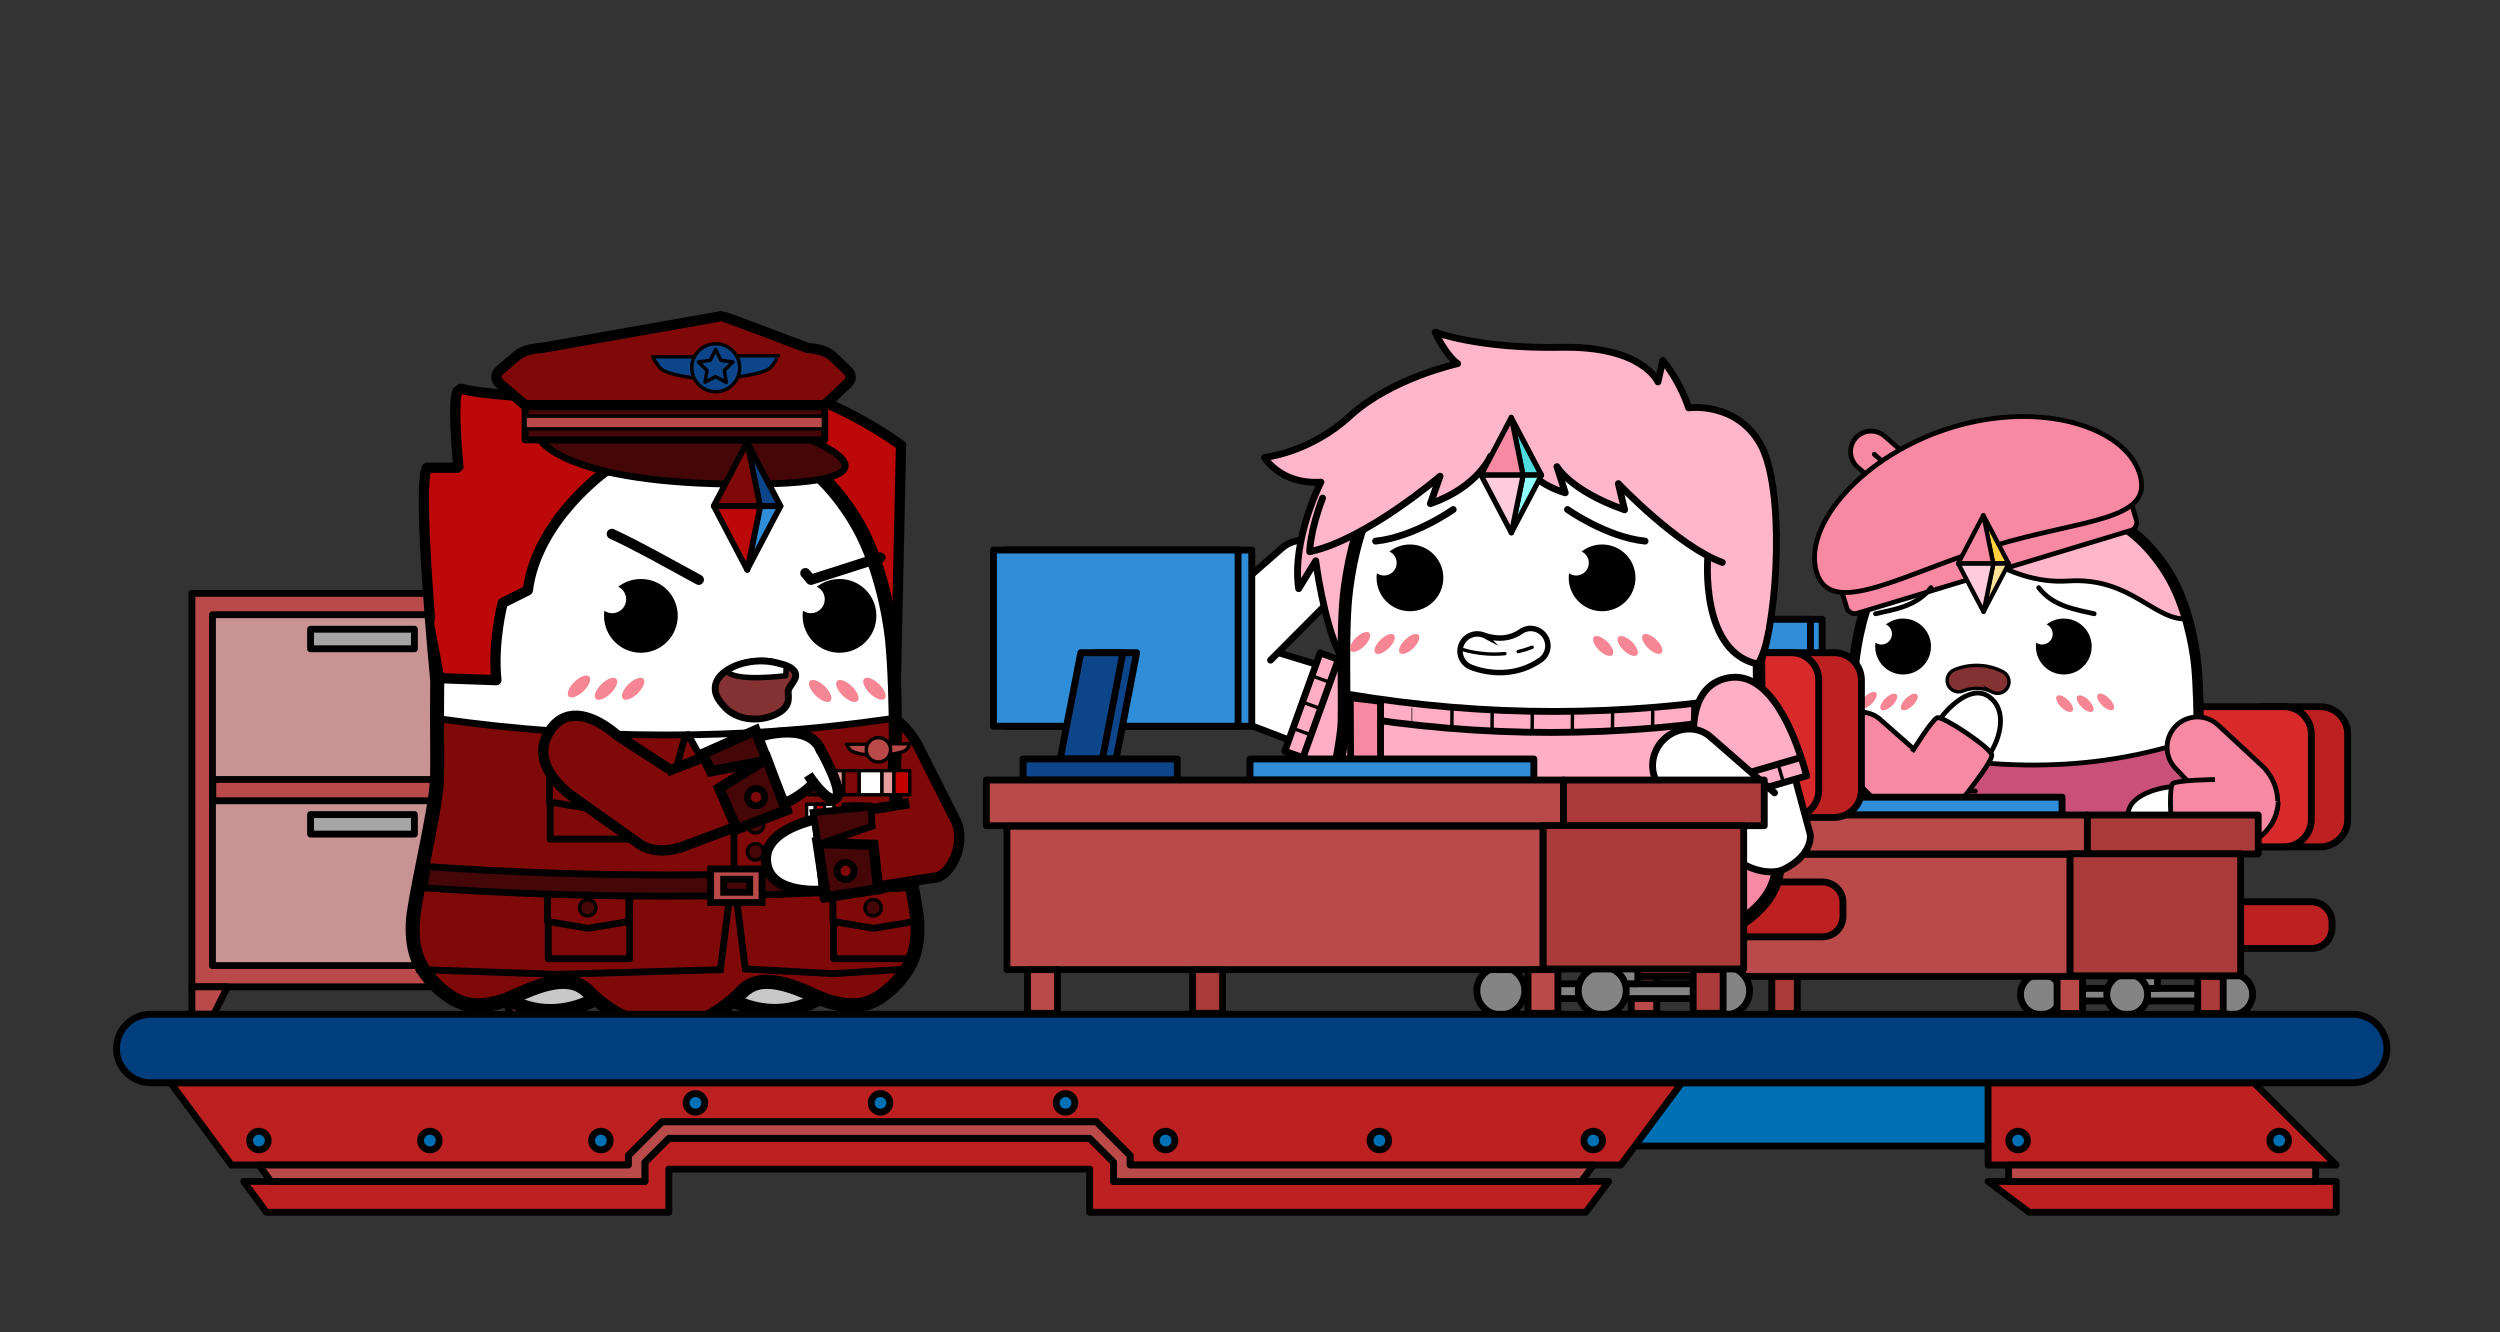 <?xml version="1.0" encoding="utf-8"?>
<!-- Generator: Adobe Illustrator 19.0.0, SVG Export Plug-In . SVG Version: 6.00 Build 0)  -->
<svg version="1.1" xmlns="http://www.w3.org/2000/svg" xmlns:xlink="http://www.w3.org/1999/xlink" x="0px" y="0px"
	 viewBox="0 0 3648 1944" enable-background="new 0 0 3648 1944" xml:space="preserve">
<rect x="0" y="0" width="3648" height="1944" fill="#333333" stroke="none"/>
<g id="Layer_6">
	<g>
		
			<rect x="3208.5" y="1235.7" fill="#848484" stroke="#000000" stroke-width="10" stroke-linecap="round" stroke-linejoin="round" stroke-miterlimit="10" width="48.8" height="79.3"/>
		
			<path fill="#D82A2A" stroke="#000000" stroke-width="10" stroke-linecap="round" stroke-linejoin="round" stroke-miterlimit="10" d="
			M2882.9,1384h249.9c16.6,0,30-13.4,30-30v-8.1c0-16.6-13.4-30-30-30h-249.9c-16.6,0-30,13.4-30,30v8.1
			C2852.9,1370.5,2866.3,1384,2882.9,1384z"/>
		
			<path fill="#BC2020" stroke="#000000" stroke-width="10" stroke-linecap="round" stroke-linejoin="round" stroke-miterlimit="10" d="
			M3385.7,1235.7h-80.2c-22.1,0-40-17.9-40-40v-124.5c0-22.1,17.9-40,40-40h80.2c22.1,0,40,17.9,40,40v124.5
			C3425.7,1217.8,3407.8,1235.7,3385.7,1235.7z"/>
		
			<path fill="#D82A2A" stroke="#000000" stroke-width="10" stroke-linecap="round" stroke-linejoin="round" stroke-miterlimit="10" d="
			M3332.7,1235.7h-297.3c-22.1,0-40-17.9-40-40v-124.5c0-22.1,17.9-40,40-40h297.3c22.1,0,40,17.9,40,40v124.5
			C3372.7,1217.8,3354.8,1235.7,3332.7,1235.7z"/>
		
			<path fill="#BC2020" stroke="#000000" stroke-width="10" stroke-linecap="round" stroke-linejoin="round" stroke-miterlimit="10" d="
			M3123,1384h249.9c16.6,0,30-13.4,30-30v-8.1c0-16.6-13.4-30-30-30H3123c-16.6,0-30,13.4-30,30v8.1
			C3093,1370.5,3106.5,1384,3123,1384z"/>
		
			<rect x="3184.1" y="1235.7" fill="#A5A5A5" stroke="#000000" stroke-width="10" stroke-linecap="round" stroke-linejoin="round" stroke-miterlimit="10" width="48.8" height="79.3"/>
		
			<rect x="3007.8" y="1442.2" fill="#848484" stroke="#000000" stroke-width="10" stroke-linecap="round" stroke-linejoin="round" stroke-miterlimit="10" width="225" height="18.4"/>
		
			<rect x="3104.3" y="1384" fill="#848484" stroke="#000000" stroke-width="10" stroke-linecap="round" stroke-linejoin="round" stroke-miterlimit="10" width="43.9" height="58.3"/>
		
			<circle fill="#848484" stroke="#000000" stroke-width="10" stroke-linecap="round" stroke-linejoin="round" stroke-miterlimit="10" cx="2978.1" cy="1451" r="29.8"/>
		
			<circle fill="#848484" stroke="#000000" stroke-width="10" stroke-linecap="round" stroke-linejoin="round" stroke-miterlimit="10" cx="3104" cy="1451" r="29.8"/>
		
			<circle fill="#848484" stroke="#000000" stroke-width="10" stroke-linecap="round" stroke-linejoin="round" stroke-miterlimit="10" cx="3257.2" cy="1451" r="29.8"/>
	</g>
	<g>
		<g>
			<g>
				<path fill="#FFFFFF" d="M3233.5,1278.5c-0.5-12.8-5.6-38.3-11.5-67.8l-0.2-1.1c-6.4-31.5-13.8-70.7-14.3-87.8
					c-0.2-10.7,0.4-26,0.4-42.3v-0.8c0-33.3,0.1-79-3.1-109c-2.6-24.6-11.9-86.7-40.9-133.1c-26.9-43-59.5-70.8-102.2-88.1
					c-39.2-15.8-111-17.6-113-17.6c-18.4,0-65.4,1.5-104.5,17.3c-42.8,17.3-75.2,45.3-102,88.3c-29,46.4-38.2,108.6-40.8,133.1
					c-3.2,30-2.9,75.7-2.6,109l0,7.7c0,13.5,0.1,26.1-0.1,35.3c-0.5,17.3-8.3,56.4-14.6,87.9l-0.3,1.3
					c-5.8,29.4-10.9,54.8-11.4,67.6c-1.2,32.7,8,54.8,31.7,76.3c15.2,13.7,29.9,20.1,46.2,20.1c8.8,0,16.7-1.7,25.3-3.9
					c2.4-0.6,4.8-1.4,7.4-2.4c8.6,4.8,24.8,11.8,46.3,11.8c13.9,0,30.1-3,47.8-11.5c10.1,8.3,20.7,16.1,20.8,16.1
					c27.5,15.6,51.1,18.8,54.5,18.8h0.9c3.5,0,27.1-2.1,55.7-18.8c0.1,0,9.2-6.7,18.6-14.3c16.4,7.3,31.3,9.8,44.4,9.8
					c23.3,0,40.5-8.4,48.3-13.1c3.7,1.5,7.1,2.7,10.4,3.5c8.6,2.1,16.5,3.8,25.2,3.8c16.5,0,30.8-6.2,46-20.1
					C3225.6,1333.3,3234.7,1311.2,3233.5,1278.5z"/>
				<path fill="#C8C8C8" d="M3029.9,1365c0,0,17-12.9,35.8-15s50.7,11.6,50.7,11.6s-10.4,21.2-30.3,20.8S3029.9,1365,3029.9,1365z"
					/>
				<path fill="#C8C8C8" d="M2782.9,1365c0,0,17-12.9,35.8-15s50.7,11.6,50.7,11.6s-10.4,21.2-30.3,20.8
					C2819.1,1382,2782.9,1365,2782.9,1365z"/>
			</g>
			<path fill="#F789A3" d="M2695.8,1154.2c0,0-33.8,124.6-3.7,183.7c30,59.1,125.1,7.1,138.3,5.5c13.1-1.5,31.9,1.8,56.4,24
				s53.2,48.2,98.7,25.3c45.4-22.9,61.8-52.4,84.5-50.1s60.8,29.3,89.1,30.2c28.3,0.9,67.1-25.7,72.4-61.9
				c5.3-36.3-26.4-213.9-26.4-213.9s-118.1,21.5-215.5,22.9c-97.4,1.4-281.3-20-281.3-20L2695.8,1154.2z"/>
			<g>
				<path fill="#FFB6CB" d="M3194.4,902.7c-49.5,6-83.6-61.4-176.8-55c-93.2,6.4-169.2-70.3-169.2-70.3
					c-31.2,71.3-125.3,103.8-125.3,103.8s40.5-136.3,187.4-145.9c147-9.6,198.1,38.3,225.2,65C3162.9,827,3194.4,902.7,3194.4,902.7
					z"/>
				
					<path fill="none" stroke="#000000" stroke-width="7" stroke-linecap="round" stroke-linejoin="round" stroke-miterlimit="10" d="
					M2723.1,881.3c0,0,94.1-32.5,125.3-103.8c0,0,76,76.7,169.2,70.3c93.2-6.4,127.3,61,176.8,55"/>
			</g>
			<path d="M3240.9,1283c-0.5-13.1-5.7-39.1-11.7-69.2l-0.2-1.1c-6.5-32.2-13.5-72.2-14-89.7c-0.2-10.9,1-26.6,1-43.2v-0.8
				c0-34-0.5-80.6-3.8-111.3c-2.6-25.1-12.5-88.5-42.1-135.9c-27.5-43.9-60.9-72.3-104.5-89.9c-40-16.1-113.4-18-115.4-18
				c-18.8,0-66.8,1.6-106.8,17.7c-43.7,17.7-76.8,46.2-104.2,90.1c-29.6,47.3-39,110.9-41.6,135.9c-3.3,30.7-2.9,77.2-2.7,111.3
				l0,7.9c0.1,13.7,0.1,26.7-0.2,36c-0.5,17.7-8.5,57.6-14.9,89.7l-0.3,1.3c-6,30.1-11.1,55.9-11.7,69c-1.2,33.4,8.2,56,32.3,77.9
				c15.5,14,30.5,20.6,47.1,20.6c9,0,17-1.8,25.8-3.9c2.4-0.6,4.9-1.4,7.5-2.4c8.8,4.9,25.4,12.1,47.3,12.1c14.2,0,30.7-3,48.8-11.7
				c10.4,8.4,21.1,15.8,21.2,15.9c28,15.9,52.1,18.6,55.7,18.6h0.9c3.5,0,27.7-1.6,56.8-18.6c0.1,0,9.4-6.6,19-14.3
				c16.7,7.5,32,10.2,45.3,10.2c23.8,0,41.3-8.5,49.4-13.3c3.8,1.5,7.3,2.8,10.7,3.6c8.8,2.2,16.8,3.9,25.7,3.9
				c16.9,0,31.4-6.3,47-20.6C3232.7,1339,3242.1,1316.5,3240.9,1283z M2799.3,1367.2c12.9-5.6,28.9-11.7,42.8-11.7
				c9.4,0,16.1,2.7,22.1,8.7l0.4,0.4C2836.5,1376.2,2813.6,1372.4,2799.3,1367.2z M3043.1,1366.1c0.6-0.6,1.2-1.1,1.7-1.7
				c6-6,12.8-8.9,22-8.9c13,0,27.7,5.3,40.2,10.6C3093.5,1371.5,3070.9,1376.4,3043.1,1366.1z M3198.1,1349.4
				c-12.8,11.6-23.7,16.5-36.6,16.5c-7.2,0-14-1.5-22.1-3.5c-4.3-1.1-9.7-3.4-16.4-6.3l-1.1-0.5c-15-6.7-35.6-15.8-55-15.8
				c-13.4,0-24.2,4.4-33.1,13.4c-23.4,23.9-46.7,33.5-62,37.3c-0.3,0.1-15.1,4.1-32.5-0.7c-17.4-4.8-40.8-13-64.1-36.7
				c-8.8-9-19.7-13.3-33.2-13.3c-19.2,0-39.7,9-55.1,15.7l-0.6,0.3c-7,3.1-12.4,5.5-16.9,6.6c-8.1,2-14.8,3.5-22.1,3.5
				c-12.7,0-24-5.1-36.6-16.5c-20.9-18.9-28.3-36.8-27.3-65.8c0.5-11.8,5.5-37.2,11.4-66.5l0.3-1.3c6.9-34.3,14.7-73.3,15.2-92.4
				c0.3-9.6,0.2-22.7,0.2-36.5l-0.1-7.9c-0.2-33.7-0.5-79.8,2.6-109.6c2.5-24,11.4-84.8,39.4-129.3c25.6-41,56.3-67.7,96.8-84
				c37.5-15.1,83.1-17.4,100.9-17.4c1.6,0,72,1.7,109.4,16.8c40.4,16.3,71.2,43.4,96.8,84.4c27.9,44.7,38.1,105.5,40.7,129.5
				c3.2,29.7,4,76.1,4,109.7v0.8c0,16.6-1.5,32.4-1.3,43.6c0.5,18.9,7.7,57.9,14.6,92.3l-0.1,1.1c5.9,29.5,10.8,54.9,11.3,66.7
				C3226.6,1312.6,3219,1330.5,3198.1,1349.4z"/>
			<g>
				
					<path fill="#C95079" stroke="#000000" stroke-width="7" stroke-linecap="round" stroke-linejoin="round" stroke-miterlimit="10" d="
					M3042.4,1398.6h-85c-8,0-14.5-7.8-14.5-17.4c12.4-55.1,14.3-110.3,0-165.8c0-9.6,6.5-17.4,14.5-17.4h85c8,0,14.5,7.8,14.5,17.4
					c14.9,55.1,13.7,110.4,0,165.8C3056.8,1390.8,3050.3,1398.6,3042.4,1398.6z"/>
				
					<path fill="#C95079" stroke="#000000" stroke-width="7" stroke-linecap="round" stroke-linejoin="round" stroke-miterlimit="10" d="
					M3200,1193.2c-161.7,44.1-325.1,44.5-490.2,0c0,0-26.1-11.5-26.1-25.6v-63.3c0-14.1,11.8-25.6,26.1-25.6
					c181.2,50.7,344.3,49.7,490.2,0c14.4,0,26.1,11.5,26.1,25.6v63.3C3226.1,1181.7,3200,1193.2,3200,1193.2z"/>
				
					<path fill="none" stroke="#000000" stroke-width="7" stroke-linecap="round" stroke-linejoin="round" stroke-miterlimit="10" d="
					M2685.5,1119.3c0,0,137.7,33.7,197,35.1"/>
				
					<path fill="none" stroke="#000000" stroke-width="7" stroke-linecap="round" stroke-linejoin="round" stroke-miterlimit="10" d="
					M3226.1,1152.6c0,0-27.7,19.6-100.8,23.8"/>
			</g>
			<g>
				
					<path fill="#F789A3" stroke="#000000" stroke-width="7" stroke-linecap="round" stroke-linejoin="round" stroke-miterlimit="10" d="
					M3109.3,774l-399.3,120.9c-6.4,1.9-13.3-1.7-15.2-8.1l-8.4-27.8c-1.9-6.4,1.7-13.3,8.1-15.2l399.3-120.9
					c6.4-1.9,13.3,1.7,15.2,8.1l8.4,27.8C3119.4,765.2,3115.8,772.1,3109.3,774z"/>
				
					<path fill="#F789A3" stroke="#000000" stroke-width="7" stroke-linecap="round" stroke-linejoin="round" stroke-miterlimit="10" d="
					M2791.3,712.2L2791.3,712.2c-10.8,12.4-29.8,13.7-42.3,2.9l-38.4-33.5c-12.4-10.8-13.7-29.8-2.9-42.3l0,0
					c10.8-12.4,29.8-13.7,42.3-2.9l38.4,33.5C2800.8,680.8,2802.1,699.8,2791.3,712.2z"/>
				
					<line fill="#F789A3" stroke="#000000" stroke-width="7" stroke-linecap="round" stroke-linejoin="round" stroke-miterlimit="10" x1="2735" y1="662.9" x2="2772.6" y2="696.3"/>
				
					<path fill="#F789A3" stroke="#000000" stroke-width="7" stroke-linecap="round" stroke-linejoin="round" stroke-miterlimit="10" d="
					M3122.4,691.9c20.9,68.7-83.7,65.3-213.9,104.8s-236.8,107.1-257.7,38.4s67.8-172,198-211.6
					C2979.1,584.1,3101.6,623.3,3122.4,691.9z"/>
			</g>
			<g>
				<path d="M3052.2,943.4c0,22.5-18.2,40.8-40.7,40.8s-40.7-18.3-40.7-40.8c0-1.9,0.1-3.8,0.4-5.6c2.5,1.7,5.5,2.7,8.7,2.7
					c8.5,0,15.4-6.9,15.4-15.4c0-6.1-3.6-11.4-8.8-13.9c6.9-5.4,15.6-8.6,25-8.6C3034,902.7,3052.2,920.9,3052.2,943.4z"/>
				<path d="M2817.7,943.4c0,22.5-18.2,40.8-40.7,40.8s-40.7-18.3-40.7-40.8c0-1.9,0.1-3.8,0.4-5.6c2.5,1.7,5.5,2.7,8.7,2.7
					c8.5,0,15.4-6.9,15.4-15.4c0-6.1-3.6-11.4-8.8-13.9c6.9-5.4,15.6-8.6,25-8.6C2799.5,902.7,2817.7,920.9,2817.7,943.4z"/>
				
					<ellipse transform="matrix(0.717 -0.697 0.697 0.717 59.598 2189.614)" fill="#F68694" cx="2726.2" cy="1021.4" rx="15.8" ry="7.2"/>
				
					<ellipse transform="matrix(0.717 -0.697 0.697 0.717 66.332 2211.186)" fill="#F68694" cx="2756.1" cy="1023.9" rx="15.8" ry="7.2"/>
				
					<ellipse transform="matrix(0.717 -0.697 0.697 0.717 74.804 2232.053)" fill="#F68694" cx="2786" cy="1023.9" rx="15.8" ry="7.2"/>
				
					<ellipse transform="matrix(-0.717 -0.697 0.697 -0.717 4562.151 3900.183)" fill="#F68694" cx="3072.9" cy="1023.9" rx="15.8" ry="7.2"/>
				
					<ellipse transform="matrix(-0.717 -0.697 0.697 -0.717 4509.02 3883.599)" fill="#F68694" cx="3042.9" cy="1026.4" rx="15.8" ry="7.2"/>
				
					<ellipse transform="matrix(-0.717 -0.697 0.697 -0.717 4457.629 3862.733)" fill="#F68694" cx="3013" cy="1026.4" rx="15.8" ry="7.2"/>
				
					<path fill="none" stroke="#000000" stroke-width="7" stroke-linecap="round" stroke-linejoin="round" stroke-miterlimit="10" d="
					M2974.9,857.5c20.6,27.5,55.2,32.1,80.9,38.1"/>
				
					<path fill="none" stroke="#000000" stroke-width="7" stroke-linecap="round" stroke-linejoin="round" stroke-miterlimit="10" d="
					M2817.7,857.5c-20.6,27.5-55.2,32.1-80.9,38.1"/>
				<g>
					<g id="ENFJ_4_3_">
						<g>
							<polygon fill="#FFD140" points="2908.7,822.4 2894.2,752.1 2931.1,822.4 							"/>
							<g>
								<path d="M2911.7,821.5c-4.9-23.4-9.6-46.9-14.5-70.3c-1.9,0.9-3.8,1.7-5.8,2.6c12.4,23.4,24.7,46.9,36.8,70.3
									c0.9-1.7,1.9-3.2,2.8-4.9c-7.5,0-14.9,0-22.6,0c-4,0-4,6.4,0,6.4c7.5,0,14.9,0,22.6,0c2.6,0,3.8-2.8,2.8-4.9
									c-12.4-23.4-24.7-46.9-36.8-70.3c-1.7-3.4-6.6-0.9-5.8,2.6c4.9,23.4,9.6,46.9,14.5,70.3
									C2906.4,827.3,2912.5,825.6,2911.7,821.5z"/>
							</g>
						</g>
						<g>
							<polygon fill="#FFE197" points="2894.2,892.7 2908.7,822.4 2931.1,822.4 							"/>
							<g>
								<path d="M2897.2,893.5c4.9-23.4,9.6-46.9,14.5-70.3c-1.1,0.9-2.1,1.5-3,2.3c7.5,0,14.9,0,22.6,0c-0.9-1.7-1.9-3.2-2.8-4.9
									c-12.4,23.4-24.7,46.9-36.8,70.3c-1.9,3.6,3.6,6.8,5.5,3.2c12.4-23.4,24.7-46.9,36.8-70.3c1.1-2.1-0.2-4.9-2.8-4.9
									c-7.5,0-14.9,0-22.6,0c-1.3,0-2.8,1.1-3,2.3c-4.9,23.4-9.6,46.9-14.5,70.3C2890.4,895.9,2896.3,897.6,2897.2,893.5z"/>
							</g>
						</g>
						<g>
							<polygon fill="#F789A3" points="2857.4,822.4 2894.2,752.1 2908.7,822.4 							"/>
							<g>
								<path d="M2860.1,823.9c12.4-23.4,24.7-46.9,36.8-70.3c-1.9-0.2-3.8-0.4-5.8-0.9c4.7,23.4,9.6,46.9,14.3,70.3
									c1.1-1.3,2.1-2.8,3-4c-17,0-34.1,0-51.3,0c-4,0-4,6.4,0,6.4c17,0,34.1,0,51.3,0c2.1,0,3.4-2.1,3-4
									c-4.7-23.4-9.6-46.9-14.3-70.3c-0.6-2.8-4.7-3.2-5.8-0.9c-12.4,23.4-24.7,46.9-36.8,70.3
									C2852.7,824.3,2858.2,827.7,2860.1,823.9z"/>
							</g>
						</g>
						<g>
							<polygon fill="#FFCCDD" points="2894.2,892.7 2857.4,822.4 2908.7,822.4 							"/>
							<g>
								<path d="M2897,891c-12.4-23.4-24.7-46.9-36.8-70.3c-0.9,1.7-1.9,3.2-2.8,4.9c17,0,34.1,0,51.3,0c-1.1-1.3-2.1-2.8-3-4
									c-4.7,23.4-9.6,46.9-14.3,70.3c-0.9,4,5.3,5.8,6.2,1.7c4.7-23.4,9.6-46.9,14.3-70.3c0.4-1.9-0.9-4-3-4c-17,0-34.1,0-51.3,0
									c-2.6,0-3.8,2.8-2.8,4.9c12.4,23.4,24.7,46.9,36.8,70.3C2893.4,898,2898.9,894.6,2897,891z"/>
							</g>
						</g>
					</g>
				</g>
				<g>
					<path fill="#843131" stroke="#000000" stroke-width="5" stroke-miterlimit="10" d="M2923.5,980.7c-0.9-0.5-6.5-3.8-15.8-6.5
						c-4.6-1.3-10.1-2.5-16.4-3c-6.3-0.5-13.3-0.4-20.8,0.8c-6.1,1-12.4,2.7-18.9,5.4c-8.5,3.5-12.6,13.3-9.1,21.8
						c3.5,8.5,13.3,12.6,21.8,9.1c4.1-1.7,7.9-2.7,11.6-3.3c4.5-0.7,8.7-0.8,12.5-0.5c5.7,0.5,10.5,1.9,13.7,3.1
						c1.6,0.6,2.8,1.2,3.5,1.5c0.4,0.2,0.6,0.3,0.7,0.4l0.1,0l0,0l-0.2-0.1c0.1,0.1,0.1,0.1,0.2,0.1l-0.2-0.1
						c7.9,4.7,18.2,2.1,22.9-5.8C2934,995.7,2931.4,985.5,2923.5,980.7L2923.5,980.7z"/>
				</g>
			</g>
		</g>
		<g>
			<path fill="#F789A3" stroke="#000000" stroke-width="7" stroke-miterlimit="10" d="M3312.1,1206.1c20-26.4,12.8-66.2-11.5-88.8
				l-63.6-59c-11.1-10.5-26.4-14.2-40.3-11c-8.3,1.9-16.1,6.1-22.4,12.8c-16.8,17.8-16,45.9,1.8,62.7l41.9,44.6"/>
		</g>
		<g>
			<path fill="#FFFFFF" stroke="#000000" stroke-width="7" stroke-miterlimit="10" d="M3175.4,1236.2c-24.5,1.2-66.9-9.1-70.1-43.6
				c-3.2-34.6,52-44.2,65.6-44.9L3175.4,1236.2z"/>
			<path fill="#F789A3" stroke="#000000" stroke-width="7" stroke-miterlimit="10" d="M3232,1137.5c0,0-54.8,0.7-61.5,5.8
				c-6.7,5.1-2.7,89.6,5.6,96.2c8.3,6.6,86.8-5,86.8-5c33.1-1.7,59.9-30.9,61.5-64"/>
		</g>
		<g>
			<path fill="#F789A3" stroke="#000000" stroke-width="7" stroke-miterlimit="10" d="M2833.8,1185.1c-25.8,20.9-65.8,14.9-89.1-8.6
				l-61.1-61.6c-10.9-10.8-15-25.9-12.3-39.9c1.6-8.4,5.6-16.3,12.1-22.8c17.2-17.4,45.3-17.5,62.7-0.2l45.9,40.5"/>
		</g>
		<g>
			<path fill="#FFFFFF" stroke="#000000" stroke-width="7" stroke-miterlimit="10" d="M2903.9,1099.3c13.6-20.3,26.7-62.1-1.3-82.5
				c-28-20.5-64.7,21.8-72.3,33.1L2903.9,1099.3z"/>
			<path fill="#F789A3" stroke="#000000" stroke-width="7" stroke-miterlimit="10" d="M2790.2,1097c0,0,28.7-46.6,36.6-49.7
				c7.8-3.1,78.2,43.8,79.6,54.3c1.4,10.5-48.9,71.8-48.9,71.8c-18.5,27.5-57.3,35.5-86.5,19.8"/>
		</g>
	</g>
	<g>
		<g>
			
				<rect x="2355.2" y="903.7" fill="#308DD8" stroke="#000000" stroke-width="10" stroke-linecap="round" stroke-linejoin="round" stroke-miterlimit="10" width="303.7" height="218.8"/>
			
				<rect x="2338.1" y="903.7" fill="#308DD8" stroke="#000000" stroke-width="10" stroke-linecap="round" stroke-linejoin="round" stroke-miterlimit="10" width="303.7" height="218.8"/>
			
				<polygon fill="#0C4589" stroke="#000000" stroke-width="10" stroke-linecap="round" stroke-linejoin="round" stroke-miterlimit="10" points="
				2515.9,1031.2 2463.6,1031.2 2438,1163.2 2490.4,1163.2 			"/>
			
				<polygon fill="#0C4589" stroke="#000000" stroke-width="10" stroke-linecap="round" stroke-linejoin="round" stroke-miterlimit="10" points="
				2498.9,1031.2 2446.5,1031.2 2421,1163.2 2473.3,1163.2 			"/>
			
				<rect x="2374.9" y="1163.2" fill="#0C4589" stroke="#000000" stroke-width="10" stroke-linecap="round" stroke-linejoin="round" stroke-miterlimit="10" width="191.5" height="26.1"/>
		</g>
		
			<rect x="2656.6" y="1163.2" fill="#308DD8" stroke="#000000" stroke-width="10" stroke-linecap="round" stroke-linejoin="round" stroke-miterlimit="10" width="352.4" height="26.1"/>
		
			<rect x="2329.3" y="1189.3" fill="#BA4A4A" stroke="#000000" stroke-width="10" stroke-linecap="round" stroke-linejoin="round" stroke-miterlimit="10" width="716.6" height="56.8"/>
		
			<rect x="3045.9" y="1189.3" fill="#AB3A3A" stroke="#000000" stroke-width="10" stroke-linecap="round" stroke-linejoin="round" stroke-miterlimit="10" width="249.3" height="56.8"/>
		
			<rect x="3020.3" y="1245.9" fill="#AB3A3A" stroke="#000000" stroke-width="10" stroke-linecap="round" stroke-linejoin="round" stroke-miterlimit="10" width="249.3" height="178"/>
		
			<rect x="2354.8" y="1246.7" fill="#BA4A4A" stroke="#000000" stroke-width="10" stroke-linecap="round" stroke-linejoin="round" stroke-miterlimit="10" width="665.6" height="178"/>
		<g>
			
				<rect x="3206.9" y="1424.8" fill="#AB3A3A" stroke="#000000" stroke-width="10" stroke-linecap="round" stroke-linejoin="round" stroke-miterlimit="10" width="37.2" height="54.2"/>
			
				<rect x="3001.7" y="1424.8" fill="#BA4A4A" stroke="#000000" stroke-width="10" stroke-linecap="round" stroke-linejoin="round" stroke-miterlimit="10" width="37.2" height="54.2"/>
		</g>
		<g>
			
				<rect x="2585.4" y="1424.8" fill="#AB3A3A" stroke="#000000" stroke-width="10" stroke-linecap="round" stroke-linejoin="round" stroke-miterlimit="10" width="37.2" height="54.2"/>
			
				<rect x="2380.3" y="1424.8" fill="#BA4A4A" stroke="#000000" stroke-width="10" stroke-linecap="round" stroke-linejoin="round" stroke-miterlimit="10" width="37.2" height="54.2"/>
		</g>
	</g>
	<g>
		<g>
			
				<rect x="280" y="865.9" fill="#BA4A4A" stroke="#000000" stroke-width="10" stroke-linecap="round" stroke-linejoin="round" stroke-miterlimit="10" width="497.9" height="574.1"/>
			
				<rect x="310" y="897" fill="#C99393" stroke="#000000" stroke-width="10" stroke-linecap="round" stroke-linejoin="round" stroke-miterlimit="10" width="436" height="512"/>
			
				<rect x="310.5" y="1137.4" fill="#BA4A4A" stroke="#000000" stroke-width="10" stroke-linecap="round" stroke-linejoin="round" stroke-miterlimit="10" width="436" height="31.1"/>
		</g>
		
			<rect x="453.2" y="918.2" fill="#A5A5A5" stroke="#000000" stroke-width="10" stroke-linecap="round" stroke-linejoin="round" stroke-miterlimit="10" width="151.5" height="28.5"/>
		
			<rect x="453.2" y="1188.6" fill="#A5A5A5" stroke="#000000" stroke-width="10" stroke-linecap="round" stroke-linejoin="round" stroke-miterlimit="10" width="151.5" height="28.5"/>
		
			<polygon fill="#BA4A4A" stroke="#000000" stroke-width="10" stroke-linecap="round" stroke-linejoin="round" stroke-miterlimit="10" points="
			777.9,1480 746,1480 726,1440 777.9,1440 		"/>
		
			<polygon fill="#BA4A4A" stroke="#000000" stroke-width="10" stroke-linecap="round" stroke-linejoin="round" stroke-miterlimit="10" points="
			280,1480 311.9,1480 331.9,1440 280,1440 		"/>
	</g>
</g>
<g id="Layer_7">
	<g>
		
			<rect x="2460.8" y="1192.8" fill="#848484" stroke="#000000" stroke-width="10" stroke-linecap="round" stroke-linejoin="round" stroke-miterlimit="10" width="57.3" height="93.2"/>
		
			<path fill="#D82A2A" stroke="#000000" stroke-width="10" stroke-linecap="round" stroke-linejoin="round" stroke-miterlimit="10" d="
			M2072.9,1367h304.2c16.6,0,30-13.4,30-30v-20c0-16.6-13.4-30-30-30h-304.2c-16.6,0-30,13.4-30,30v20
			C2042.9,1353.6,2056.4,1367,2072.9,1367z"/>
		
			<path fill="#BC2020" stroke="#000000" stroke-width="10" stroke-linecap="round" stroke-linejoin="round" stroke-miterlimit="10" d="
			M2676.2,1192.8h-108.3c-22.1,0-40-17.9-40-40V992.4c0-22.1,17.9-40,40-40h108.3c22.1,0,40,17.9,40,40v160.4
			C2716.2,1174.9,2698.3,1192.8,2676.2,1192.8z"/>
		
			<path fill="#D82A2A" stroke="#000000" stroke-width="10" stroke-linecap="round" stroke-linejoin="round" stroke-miterlimit="10" d="
			M2613.9,1192.8h-363.4c-22.1,0-40-17.9-40-40V992.4c0-22.1,17.9-40,40-40h363.4c22.1,0,40,17.9,40,40v160.4
			C2653.9,1174.9,2636,1192.8,2613.9,1192.8z"/>
		
			<path fill="#BC2020" stroke="#000000" stroke-width="10" stroke-linecap="round" stroke-linejoin="round" stroke-miterlimit="10" d="
			M2355.1,1367h304.2c16.6,0,30-13.4,30-30v-20c0-16.6-13.4-30-30-30h-304.2c-16.6,0-30,13.4-30,30v20
			C2325.1,1353.6,2338.6,1367,2355.1,1367z"/>
		
			<rect x="2432.2" y="1192.8" fill="#A5A5A5" stroke="#000000" stroke-width="10" stroke-linecap="round" stroke-linejoin="round" stroke-miterlimit="10" width="57.3" height="93.2"/>
		
			<rect x="2225" y="1435.5" fill="#848484" stroke="#000000" stroke-width="10" stroke-linecap="round" stroke-linejoin="round" stroke-miterlimit="10" width="264.5" height="21.6"/>
		
			<rect x="2338.3" y="1367" fill="#848484" stroke="#000000" stroke-width="10" stroke-linecap="round" stroke-linejoin="round" stroke-miterlimit="10" width="51.6" height="68.5"/>
		
			<circle fill="#848484" stroke="#000000" stroke-width="10" stroke-linecap="round" stroke-linejoin="round" stroke-miterlimit="10" cx="2190" cy="1445.8" r="35"/>
		
			<circle fill="#848484" stroke="#000000" stroke-width="10" stroke-linecap="round" stroke-linejoin="round" stroke-miterlimit="10" cx="2338" cy="1445.8" r="35"/>
		
			<circle fill="#848484" stroke="#000000" stroke-width="10" stroke-linecap="round" stroke-linejoin="round" stroke-miterlimit="10" cx="2518" cy="1445.8" r="35"/>
	</g>
	<g>
		<g>
			
				<path fill="#FFFFFF" stroke="#000000" stroke-width="10" stroke-linecap="round" stroke-linejoin="round" stroke-miterlimit="10" d="
				M1846.7,946.7l101.1,30.9l58.1,17.8c37.3,11.4,59.6,48.5,48.1,81.9c-0.2,0.7-0.5,1.3-0.7,2c-12.4,32.1-51.9,46.7-87.6,33
				l-57.2-21.9l-105.9-40.5"/>
			<g>
				
					<path fill="#FFAEC5" stroke="#000000" stroke-width="10" stroke-linecap="round" stroke-linejoin="round" stroke-miterlimit="10" d="
					M1874.8,1096.1c83.5,31.6,165.4,41.4,185.4-14.2c20-55.6-49.3-100.3-133.8-129.2L1874.8,1096.1z"/>
				
					<line fill="#FFAEC5" stroke="#000000" stroke-width="10" stroke-linecap="round" stroke-linejoin="round" stroke-miterlimit="10" x1="1902.4" y1="1102.3" x2="1951.6" y2="965.8"/>
				
					<line fill="#FFAEC5" stroke="#000000" stroke-width="5" stroke-linecap="round" stroke-linejoin="round" stroke-miterlimit="10" x1="1890.4" y1="1064.2" x2="1912" y2="1072"/>
				
					<line fill="#FFAEC5" stroke="#000000" stroke-width="5" stroke-linecap="round" stroke-linejoin="round" stroke-miterlimit="10" x1="1904.2" y1="1025.8" x2="1925.8" y2="1033.6"/>
				
					<line fill="#FFAEC5" stroke="#000000" stroke-width="5" stroke-linecap="round" stroke-linejoin="round" stroke-miterlimit="10" x1="1918" y1="987.5" x2="1939.6" y2="995.3"/>
			</g>
		</g>
		<g>
			
				<path fill="#FFFFFF" stroke="#000000" stroke-width="10" stroke-linecap="round" stroke-linejoin="round" stroke-miterlimit="10" d="
				M1854,963.3l87.6-88c18.6-18.7,17.9-49.9-1-70.1c-18.9-20.1-50-22.9-69.9-5.5l-87.2,76.3c0,0-118.4,105.3,19.1,173.7"/>
		</g>
		
			<path fill="#FFB6CB" stroke="#000000" stroke-width="10" stroke-linecap="round" stroke-linejoin="round" stroke-miterlimit="10" d="
			M1954.7,953.9c-23.2-46-34.8-135.6-34.8-135.6L1895,859c-10.4-71.9,32.5-155.5,32.5-155.5c-58.6,4.1-82.4-36-82.4-36
			s66.1-6.4,125.3-60.9c59.2-54.5,156.6-76,156.6-76c-18-12.8-32.8-45.8-32.8-45.8s64.1,24.4,183.6,22
			c119.5-2.3,141.5,50.5,141.5,50.5l7-31.3c27.3,33.6,37.7,69.1,37.7,69.1s68.7-9.6,104.3,52.1c35.7,61.8,27.7,246.6,0,322.6"/>
		<g>
			<path fill="#FFFFFF" d="M2599.2,1238.7c-0.6-15.3-6.7-45.8-13.7-81.1l-0.2-1.3c-7.6-37.7-16.8-84.5-17.4-105
				c-0.2-12.8,0.1-31.1,0.1-50.5v-0.9c0-39.8,0.4-94.4-3.4-130.3c-3.1-29.4-14.1-103.6-48.8-159.2c-32.2-51.4-71-84.7-122.1-105.3
				c-46.9-18.9-132.6-21-135.1-21c-22,0-78.1,1.8-125,20.7c-51.1,20.7-89.9,54.2-122,105.6c-34.7,55.4-45.6,129.9-48.7,159.2
				c-3.8,35.9-3.4,90.5-3.2,130.3l0.1,9.2c0.1,16.1,0.1,31.2-0.2,42.2c-0.6,20.7-10,67.5-17.5,105.1l-0.4,1.5
				c-7,35.2-13.1,65.5-13.7,80.9c-1.4,39.1,9.6,65.6,37.9,91.2c18.2,16.4,35.8,24.1,55.2,24.1c10.5,0,19.9-2.1,30.3-4.6
				c2.8-0.7,5.8-1.6,8.8-2.8c10.3,5.7,29.7,14.2,55.4,14.2c16.7,0,36-3.6,57.1-13.7c12.1,9.9,24.7,18.9,24.8,18.9
				c32.8,18.7,61.1,22.1,65.2,22.1h1c4.1,0,32.4-2.1,66.6-22.1c0.1,0,11-7.8,22.3-16.9c19.6,8.7,37.5,11.8,53.1,11.8
				c27.9,0,48.4-9.9,57.8-15.6c4.5,1.8,8.5,3.3,12.5,4.2c10.3,2.6,19.7,4.6,30.1,4.6c19.7,0,36.8-7.4,55.1-24.1
				C2589.7,1304.3,2600.7,1277.9,2599.2,1238.7z"/>
			<path fill="#C8C8C8" d="M2348.1,1347.3c0,0,20.4-15.4,42.8-17.9c22.4-2.5,60.7,13.9,60.7,13.9s-12.4,25.4-36.3,24.9
				C2391.3,1367.6,2348.1,1347.3,2348.1,1347.3z"/>
			<path fill="#C8C8C8" d="M2062.9,1342.2c0,0,20.4-15.4,42.8-17.9c22.4-2.5,60.7,13.9,60.7,13.9s-12.4,25.4-36.3,24.9
				C2106.2,1362.6,2062.9,1342.2,2062.9,1342.2z"/>
		</g>
		<g>
			<path fill="none" stroke="#000000" stroke-width="0.983" stroke-miterlimit="10" d="M2498.5,1095.7"/>
			<path fill="#FFAEC5" d="M1967.2,1014.1l-11.1,104.6c0,0,167.8,16.8,186.9,17.5c19.1,0.8,83.4,12.7,83.4,12.7l204.3,31.2
				l92.6,11.1l62.3-4.1l-17.2-174.5C2568.3,1012.7,2311.7,1068.7,1967.2,1014.1z"/>
			<path fill="#F789A3" d="M1954.5,1122.8l270.6,18.5l286.6,48.1l80,1.5c0,0,17.7,72.6,0,104.4c-17.7,31.8-47.8,64.9-111.9,50.7
				c-64.1-14.2-67.5-41.1-118.4-8s-85.7,54.3-136.3,35c-50.4-19.2-53.4-55-97.4-52.2c-42.9,2.8-111.9,50.8-157.3,14.6
				C1932.8,1305.6,1914.1,1211,1954.5,1122.8z"/>
			<path fill="none" stroke="#000000" stroke-width="10" stroke-miterlimit="10" d="M1964.7,1012.7c203.7,34.2,404.9,33.7,603.6,0"
				/>
			<path fill="none" stroke="#000000" stroke-width="10" stroke-miterlimit="10" d="M1959.6,1043.3c203.7,34.2,404.9,33.7,603.6,0"
				/>
			<path fill="none" stroke="#000000" stroke-width="10" stroke-miterlimit="10" d="M1949.6,1122.2c88.2,9.7,126.7,15.1,215.5,16.3"
				/>
			
				<path fill="#C95079" stroke="#000000" stroke-width="5" stroke-linecap="round" stroke-linejoin="round" stroke-miterlimit="10" d="
				M2284.8,1278.8c0,0-24.8,44.6-87.2,44.6s-87.2-45.8-87.2-45.8v-109.5h174.5V1278.8z"/>
			
				<path fill="#F789A3" stroke="#000000" stroke-width="10" stroke-linecap="round" stroke-linejoin="round" stroke-miterlimit="10" d="
				M2526.8,1191.6c-108.2-9.6-361.7-52.8-361.7-52.8s233.7,114,266.2,136.9L2526.8,1191.6z"/>
			
				<circle fill="#C95079" stroke="#000000" stroke-width="5" stroke-linecap="round" stroke-linejoin="round" stroke-miterlimit="10" cx="1989.7" cy="1171.5" r="19.4"/>
			<g>
				<line fill="none" stroke="#000000" stroke-width="5" stroke-miterlimit="10" x1="2001.8" y1="1019.4" x2="2001.6" y2="1044.9"/>
				<line fill="none" stroke="#000000" stroke-miterlimit="10" x1="2060.3" y1="1032.6" x2="2060.1" y2="1058.1"/>
				<line fill="none" stroke="#000000" stroke-width="5" stroke-miterlimit="10" x1="2118.8" y1="1033.1" x2="2118.6" y2="1058.6"/>
				<line fill="none" stroke="#000000" stroke-width="5" stroke-miterlimit="10" x1="2177.4" y1="1038.7" x2="2177.2" y2="1064.2"/>
				<line fill="none" stroke="#000000" stroke-width="5" stroke-miterlimit="10" x1="2235.9" y1="1041.7" x2="2235.7" y2="1067.2"/>
				<line fill="none" stroke="#000000" stroke-width="5" stroke-miterlimit="10" x1="2294.5" y1="1042.2" x2="2294.3" y2="1067.7"/>
				<line fill="none" stroke="#000000" stroke-width="5" stroke-miterlimit="10" x1="2353.1" y1="1040.2" x2="2352.9" y2="1065.6"/>
				<line fill="none" stroke="#000000" stroke-width="5" stroke-miterlimit="10" x1="2411.7" y1="1035.6" x2="2411.5" y2="1061"/>
				<line fill="none" stroke="#000000" stroke-width="5" stroke-miterlimit="10" x1="2470.3" y1="1028.4" x2="2470.1" y2="1053.9"/>
				<line fill="none" stroke="#000000" stroke-width="5" stroke-miterlimit="10" x1="2529" y1="1023.8" x2="2528.8" y2="1049.3"/>
			</g>
			
				<polygon fill="#F789A3" stroke="#000000" stroke-width="10" stroke-linecap="round" stroke-linejoin="round" stroke-miterlimit="10" points="
				2014.5,1138.5 1971,1134.2 1970.3,1018.1 2014.5,1023.3 			"/>
			<path fill="none" stroke="#000000" stroke-width="10" stroke-miterlimit="10" d="M2526.8,1191.6c0,0,41.7,1.2,58.8-4.5"/>
		</g>
		<path d="M2604.7,1244.6c-0.6-15.7-6.8-46.7-14-82.8l-0.2-1.3c-7.8-38.5-15.6-86.3-16.2-107.2c-0.2-13.1,1.7-31.8,1.7-51.6v-0.9
			c0-40.7-1.1-96.4-5-133.1c-3.2-30-15.2-105.8-50.6-162.6c-32.8-52.5-72.9-86.4-125-107.6c-47.8-19.3-135.6-21.5-138.1-21.5
			c-22.4,0-79.9,1.9-127.7,21.2c-52.2,21.2-91.8,55.3-124.6,107.8c-35.4,56.6-46.6,132.6-49.8,162.6c-3.9,36.7-3.5,92.4-3.2,133.1
			l0.1,9.4c0.1,16.4,0.1,31.9-0.2,43.1c-0.6,21.1-10.2,68.9-17.9,107.3l-0.4,1.6c-7.1,35.9-13.3,66.9-14,82.6
			c-1.4,40,9.8,67,38.7,93.2c18.6,16.8,36.5,24.6,56.4,24.6c10.7,0,20.3-2.1,30.9-4.7c2.9-0.7,5.9-1.7,9-2.9
			c10.5,5.8,30.3,14.5,56.6,14.5c17,0,36.7-3.6,58.3-14c12.4,10.1,25.3,18.7,25.4,18.7c33.5,19.1,62.3,22.1,66.6,22.1h1
			c4.2,0,33.1-1.7,68-22.1c0.1,0,11.3-7.7,22.8-17c20,8.9,38.3,12.2,54.2,12.2c28.5,0,49.4-10.1,59-15.8c4.6,1.8,8.7,3.4,12.7,4.4
			c10.5,2.6,20.1,4.7,30.8,4.7c20.2,0,37.6-7.6,56.2-24.6C2595,1311.6,2606.2,1284.6,2604.7,1244.6z M2076.6,1345.3
			c15.4-6.7,34.5-14,51.1-14c11.2,0,19.3,3.2,26.4,10.4l0.5,0.5C2121.2,1356,2093.8,1351.5,2076.6,1345.3z M2368.3,1343.9
			c0.7-0.7,1.4-1.4,2.1-2c7.2-7.2,15.3-10.6,26.4-10.6c15.5,0,33.1,6.4,48,12.7C2428.5,1350.5,2401.5,1356.2,2368.3,1343.9z
			 M2553.6,1324c-15.3,13.8-28.4,19.7-43.8,19.7c-8.6,0-16.7-1.8-26.4-4.2c-5.1-1.3-11.5-4.1-19.6-7.5l-1.4-0.6
			c-17.9-8-42.6-18.9-65.8-18.9c-16,0-28.9,5.3-39.6,16.1c-27.9,28.6-55.9,40.1-74.2,44.6c-0.4,0.1-18.1,4.9-38.8-0.8
			c-20.8-5.8-48.8-15.6-76.6-43.9c-10.6-10.8-23.5-15.9-39.7-15.9c-23,0-47.4,10.8-65.9,18.8l-0.7,0.4c-8.3,3.7-14.9,6.6-20.2,7.9
			c-9.7,2.4-17.7,4.2-26.4,4.2c-15.2,0-28.8-6.1-43.8-19.7c-25-22.6-33.8-44-32.6-78.7c0.6-14.1,6.6-44.4,13.7-79.6l0.3-1.6
			c8.2-41.1,17.6-87.7,18.2-110.5c0.3-11.5,0.3-27.1,0.2-43.6l-0.1-9.5c-0.3-40.3-0.7-95.4,3.1-131c3-28.7,13.7-101.4,47.1-154.7
			c30.6-49,67.4-80.9,115.7-100.5c44.8-18.1,99.3-20.8,120.7-20.8c2,0,86.1,2,130.8,20.1c48.4,19.5,85.2,51.9,115.8,100.9
			c33.4,53.5,46.1,126.2,49.1,154.9c3.8,35.6,5.2,91,5.2,131.2v0.9c0,19.9-2.3,38.7-2,52.1c0.6,22.6,9,69.3,17.3,110.4l-0.2,1.4
			c7,35.3,12.9,65.7,13.4,79.8C2587.7,1280,2578.6,1301.4,2553.6,1324z"/>
		<g>
			<path fill="#FFB6CB" d="M2494.4,800.4l-1,50.1c0,0-1,38.8,16.1,66.6c17.1,27.8,23.4,48.2,51.3,49.6
				c35.6-59.9,7.4-197.8,7.4-197.8s-43.4-102.3-52.7-109.7c-9.3-7.3-27.3-15.2-35.3-14.2c-8,1-38.2,63.6-37.2,66.6
				C2444.1,714.6,2494.4,800.4,2494.4,800.4z"/>
			<path fill="#FFB6CB" d="M1924.9,726.8c-18.5,48.4-18.8,78.3-18.8,78.3c82.5-17.8,195.2-110.2,195.2-110.2l-14.1,40.1
				c69.4-24.2,87.8-69.4,87.8-69.4v36.9c38-32.5,35.5-54.5,35.5-54.5s18.9,59.2,71.3,70.3c5.8,4.7-5.6-29.8-5.6-29.8
				c34.3,27.1,66.6,48.4,94.8,57.9l-9.5-39.9c0,0,22.2,23.6,73.1,64.9c50.9,41.3,83.6,49.3,83.6,49.3S2574,567.6,2270.9,560
				C1967.8,552.3,1924.9,726.8,1924.9,726.8z"/>
			
				<path fill="none" stroke="#000000" stroke-width="10" stroke-linecap="round" stroke-linejoin="round" stroke-miterlimit="10" d="
				M1929.9,726.8c-18.5,48.4-18.8,78.3-18.8,78.3c82.5-17.8,190.2-110.2,190.2-110.2l-14.1,40.1c69.4-24.2,87.8-69.4,87.8-69.4v36.9
				c18-12.1,29.5-32,35.1-57.5c0,0,4.5,53.1,73.9,74.1l-12.1-38.2c0,0,19.2,35,98.7,63l-9.1-38.2c0,0,86.7,91.3,151.7,115"/>
			
				<path fill="none" stroke="#000000" stroke-width="10" stroke-linecap="round" stroke-linejoin="round" stroke-miterlimit="10" d="
				M2492.1,811.3c0,0-13.3,146.3,78.7,158.7"/>
		</g>
		<g>
			<path d="M2386.5,843.2c0,26.9-21.8,48.7-48.7,48.7s-48.7-21.8-48.7-48.7c0-2.3,0.1-4.5,0.5-6.7c3,2.1,6.6,3.3,10.4,3.3
				c10.2,0,18.4-8.2,18.4-18.4c0-7.3-4.3-13.7-10.5-16.6c8.3-6.4,18.6-10.3,29.9-10.3C2364.7,794.5,2386.5,816.3,2386.5,843.2z"/>
			<path d="M2106.1,843.2c0,26.9-21.8,48.7-48.7,48.7s-48.7-21.8-48.7-48.7c0-2.3,0.1-4.5,0.5-6.7c3,2.1,6.6,3.3,10.4,3.3
				c10.2,0,18.4-8.2,18.4-18.4c0-7.3-4.3-13.7-10.5-16.6c8.3-6.4,18.6-10.3,29.9-10.3C2084.3,794.5,2106.1,816.3,2106.1,843.2z"/>
			
				<ellipse transform="matrix(0.717 -0.697 0.697 0.717 -91.032 1648.623)" fill="#F68694" cx="1984.7" cy="936.4" rx="18.9" ry="8.6"/>
			
				<ellipse transform="matrix(0.717 -0.697 0.697 0.717 -82.98 1674.42)" fill="#F68694" cx="2020.5" cy="939.4" rx="18.9" ry="8.6"/>
			
				<ellipse transform="matrix(0.717 -0.697 0.697 0.717 -72.849 1699.373)" fill="#F68694" cx="2056.3" cy="939.4" rx="18.9" ry="8.6"/>
			
				<ellipse transform="matrix(-0.717 -0.697 0.697 -0.717 3485.03 3293.812)" fill="#F68694" cx="2411.2" cy="939.4" rx="18.9" ry="8.6"/>
			
				<ellipse transform="matrix(-0.717 -0.697 0.697 -0.717 3421.494 3273.981)" fill="#F68694" cx="2375.4" cy="942.4" rx="18.9" ry="8.6"/>
			
				<ellipse transform="matrix(-0.717 -0.697 0.697 -0.717 3360.039 3249.028)" fill="#F68694" cx="2339.6" cy="942.4" rx="18.9" ry="8.6"/>
			
				<path fill="none" stroke="#000000" stroke-width="10" stroke-linecap="round" stroke-linejoin="round" stroke-miterlimit="10" d="
				M2287.3,743.5c0,0,56.6,40.2,113.2,46.1"/>
			
				<path fill="none" stroke="#000000" stroke-width="10" stroke-linecap="round" stroke-linejoin="round" stroke-miterlimit="10" d="
				M2120.5,743.5c0,0-56.6,40.2-113.2,46.1"/>
			<g>
				<g id="ENFJ_4_2_">
					<g>
						<polygon fill="#4EDADD" points="2222.5,693.3 2205.2,609.3 2249.3,693.3 						"/>
						<g>
							<path d="M2226.1,692.3c-5.9-28-11.5-56-17.3-84c-2.3,1-4.6,2-6.9,3.1c14.8,28,29.5,56,44.1,84c1-2,2.3-3.8,3.3-5.9
								c-8.9,0-17.8,0-27,0c-4.8,0-4.8,7.6,0,7.6c8.9,0,17.8,0,27,0c3.1,0,4.6-3.3,3.3-5.9c-14.8-28-29.5-56-44.1-84
								c-2-4.1-7.9-1-6.9,3.1c5.9,28,11.5,56,17.3,84C2219.7,699.2,2227.1,697.1,2226.1,692.3z"/>
						</g>
					</g>
					<g>
						<polygon fill="#92FFFF" points="2205.2,777.4 2222.5,693.3 2249.3,693.3 						"/>
						<g>
							<path d="M2208.8,778.4c5.9-28,11.5-56,17.3-84c-1.3,1-2.5,1.8-3.6,2.8c8.9,0,17.8,0,27,0c-1-2-2.3-3.8-3.3-5.9
								c-14.8,28-29.5,56-44.1,84c-2.3,4.3,4.3,8.2,6.6,3.8c14.8-28,29.5-56,44.1-84c1.3-2.5-0.3-5.9-3.3-5.9c-8.9,0-17.8,0-27,0
								c-1.5,0-3.3,1.3-3.6,2.8c-5.9,28-11.5,56-17.3,84C2200.6,781.2,2207.8,783.2,2208.8,778.4z"/>
						</g>
					</g>
					<g>
						<polygon fill="#F789A3" points="2161.1,693.3 2205.2,609.3 2222.5,693.3 						"/>
						<g>
							<path d="M2164.5,695.1c14.8-28,29.5-56,44.1-84c-2.3-0.3-4.6-0.5-6.9-1c5.6,28,11.5,56,17.1,84c1.3-1.5,2.5-3.3,3.6-4.8
								c-20.4,0-40.8,0-61.4,0c-4.8,0-4.8,7.6,0,7.6c20.4,0,40.8,0,61.4,0c2.5,0,4.1-2.5,3.6-4.8c-5.6-28-11.5-56-17.1-84
								c-0.8-3.3-5.6-3.8-6.9-1c-14.8,28-29.5,56-44.1,84C2155.5,695.6,2162.2,699.7,2164.5,695.1z"/>
						</g>
					</g>
					<g>
						<polygon fill="#FFCCDD" points="2205.2,777.4 2161.1,693.3 2222.5,693.3 						"/>
						<g>
							<path d="M2208.5,775.3c-14.8-28-29.5-56-44.1-84c-1,2-2.3,3.8-3.3,5.9c20.4,0,40.8,0,61.4,0c-1.3-1.5-2.5-3.3-3.6-4.8
								c-5.6,28-11.5,56-17.1,84c-1,4.8,6.4,6.9,7.4,2c5.6-28,11.5-56,17.1-84c0.5-2.3-1-4.8-3.6-4.8c-20.4,0-40.8,0-61.4,0
								c-3.1,0-4.6,3.3-3.3,5.9c14.8,28,29.5,56,44.1,84C2204.2,783.7,2210.8,779.6,2208.5,775.3z"/>
						</g>
					</g>
				</g>
			</g>
			<g>
				<g>
					<path fill="none" stroke="#000000" stroke-width="5" stroke-miterlimit="10" d="M2219,921.7c-4.2,2.9-8.3,4.9-12.4,6.4
						c-4.1,1.4-8.2,2.3-12.2,2.7c-4,0.4-7.9,0.4-11.5,0c-5.4-0.5-10.1-1.6-13.3-2.5c-1.6-0.5-2.8-0.9-3.4-1.1
						c-0.3-0.1-0.6-0.2-0.6-0.2l0,0l0,0l0,0l0,0l0.2,0.1c-0.1-0.1-0.2-0.1-0.2-0.1l0.2,0.1c-12.7-5.6-27.6,0.2-33.2,12.9
						c-5.6,12.7,0.2,27.6,12.9,33.2c1.1,0.5,7.1,3,16.5,5.2c4.7,1.1,10.3,2.1,16.6,2.6c6.3,0.6,13.3,0.7,20.9-0.1
						c7.5-0.7,15.6-2.4,23.8-5.2c8.2-2.9,16.6-7,24.7-12.7c11.4-8,14.1-23.7,6.1-35.1C2246.1,916.4,2230.4,913.6,2219,921.7
						L2219,921.7z"/>
				</g>
				<g>
					<path fill="#FFFFFF" stroke="#000000" stroke-width="8" stroke-miterlimit="10" d="M2219,921.7c-4.2,2.9-8.3,4.9-12.4,6.4
						c-4.1,1.4-8.2,2.3-12.2,2.7c-4,0.4-7.9,0.4-11.5,0c-5.4-0.5-10.1-1.6-13.3-2.5c-1.6-0.5-2.8-0.9-3.4-1.1
						c-0.3-0.1-0.6-0.2-0.6-0.2l0,0l0,0l0,0l0,0l0.2,0.1c-0.1-0.1-0.2-0.1-0.2-0.1l0.2,0.1c-12.7-5.6-27.6,0.2-33.2,12.9
						c-5.6,12.7,0.2,27.6,12.9,33.2c1.1,0.5,7.1,3,16.5,5.2c4.7,1.1,10.3,2.1,16.6,2.6c6.3,0.6,13.3,0.7,20.9-0.1
						c7.5-0.7,15.6-2.4,23.8-5.2c8.2-2.9,16.6-7,24.7-12.7c11.4-8,14.1-23.7,6.1-35.1C2246.1,916.4,2230.4,913.6,2219,921.7
						L2219,921.7z"/>
				</g>
				
					<path fill="none" stroke="#000000" stroke-width="5" stroke-linecap="round" stroke-linejoin="round" stroke-miterlimit="10" d="
					M2215.3,950.8c6.7-1.5,13.5-3.6,20.4-6.3"/>
				
					<path fill="none" stroke="#000000" stroke-width="5" stroke-linecap="round" stroke-linejoin="round" stroke-miterlimit="10" d="
					M2131.3,946.8c0.8,0.3,27.6,10.4,64.6,7"/>
			</g>
		</g>
		<g>
			
				<path fill="#FFFFFF" stroke="#000000" stroke-width="10" stroke-linecap="round" stroke-linejoin="round" stroke-miterlimit="10" d="
				M2532.1,1242.7l-34.6-99.9l-19.8-57.4c-12.7-36.9,4.1-76.7,37.9-87.2c0.7-0.2,1.4-0.4,2.1-0.6c33.2-8.8,68.3,14.5,78.3,51.4
				l16,59.2l29.6,109.5c0,0,4.4,29.4-38.6,50.8c-16.6,8.2-47.4,2.1-64.4-11.7"/>
			<g>
				
					<path fill="#FFAEC5" stroke="#000000" stroke-width="10" stroke-linecap="round" stroke-linejoin="round" stroke-miterlimit="10" d="
					M2636.3,1132.1c-23.7-86.1-63.9-158.1-120.7-141.5c-56.7,16.5-52,98.9-25.7,184.2L2636.3,1132.1z"/>
				
					<line fill="#FFAEC5" stroke="#000000" stroke-width="10" stroke-linecap="round" stroke-linejoin="round" stroke-miterlimit="10" x1="2625.1" y1="1106.1" x2="2485.8" y2="1146.8"/>
				
					<line fill="#FFAEC5" stroke="#000000" stroke-width="5" stroke-linecap="round" stroke-linejoin="round" stroke-miterlimit="10" x1="2601.4" y1="1138.3" x2="2594.9" y2="1116.3"/>
				
					<line fill="#FFAEC5" stroke="#000000" stroke-width="5" stroke-linecap="round" stroke-linejoin="round" stroke-miterlimit="10" x1="2562.2" y1="1149.7" x2="2555.8" y2="1127.7"/>
				
					<line fill="#FFAEC5" stroke="#000000" stroke-width="5" stroke-linecap="round" stroke-linejoin="round" stroke-miterlimit="10" x1="2523.1" y1="1161.1" x2="2516.7" y2="1139.1"/>
			</g>
		</g>
		<g>
			
				<path fill="#FFFFFF" stroke="#000000" stroke-width="10" stroke-linecap="round" stroke-linejoin="round" stroke-miterlimit="10" d="
				M2589.4,1156.9l-93.5-81.7c-19.8-17.4-51-14.6-69.9,5.6c-18.9,20.2-19.6,51.4-0.9,70.1l113.3,105.8"/>
		</g>
	</g>
	<g>
		<g>
			
				<rect x="1469.7" y="802.6" fill="#308DD8" stroke="#000000" stroke-width="10" stroke-linecap="round" stroke-linejoin="round" stroke-miterlimit="10" width="356.9" height="257.1"/>
			
				<rect x="1449.7" y="802.6" fill="#308DD8" stroke="#000000" stroke-width="10" stroke-linecap="round" stroke-linejoin="round" stroke-miterlimit="10" width="356.9" height="257.1"/>
			
				<polygon fill="#0C4589" stroke="#000000" stroke-width="10" stroke-linecap="round" stroke-linejoin="round" stroke-miterlimit="10" points="
				1658.6,952.4 1597.1,952.4 1567.1,1107.5 1628.6,1107.5 			"/>
			
				<polygon fill="#0C4589" stroke="#000000" stroke-width="10" stroke-linecap="round" stroke-linejoin="round" stroke-miterlimit="10" points="
				1638.6,952.4 1577.1,952.4 1547.1,1107.5 1608.6,1107.5 			"/>
			
				<rect x="1492.9" y="1107.5" fill="#0C4589" stroke="#000000" stroke-width="10" stroke-linecap="round" stroke-linejoin="round" stroke-miterlimit="10" width="225" height="30.7"/>
		</g>
		
			<rect x="1824" y="1107.5" fill="#308DD8" stroke="#000000" stroke-width="10" stroke-linecap="round" stroke-linejoin="round" stroke-miterlimit="10" width="414.2" height="30.7"/>
		
			<rect x="1439.3" y="1138.2" fill="#BA4A4A" stroke="#000000" stroke-width="10" stroke-linecap="round" stroke-linejoin="round" stroke-miterlimit="10" width="842.2" height="66.7"/>
		
			<rect x="2281.5" y="1138.2" fill="#AB3A3A" stroke="#000000" stroke-width="10" stroke-linecap="round" stroke-linejoin="round" stroke-miterlimit="10" width="292.9" height="66.7"/>
		
			<rect x="2251.5" y="1204.7" fill="#AB3A3A" stroke="#000000" stroke-width="10" stroke-linecap="round" stroke-linejoin="round" stroke-miterlimit="10" width="292.9" height="209.2"/>
		
			<rect x="1469.3" y="1205.7" fill="#BA4A4A" stroke="#000000" stroke-width="10" stroke-linecap="round" stroke-linejoin="round" stroke-miterlimit="10" width="782.2" height="209.2"/>
		<g>
			
				<rect x="2470.7" y="1414.9" fill="#AB3A3A" stroke="#000000" stroke-width="10" stroke-linecap="round" stroke-linejoin="round" stroke-miterlimit="10" width="43.7" height="63.7"/>
			
				<rect x="2229.6" y="1414.9" fill="#BA4A4A" stroke="#000000" stroke-width="10" stroke-linecap="round" stroke-linejoin="round" stroke-miterlimit="10" width="43.7" height="63.7"/>
		</g>
		<g>
			
				<rect x="1740.3" y="1414.9" fill="#AB3A3A" stroke="#000000" stroke-width="10" stroke-linecap="round" stroke-linejoin="round" stroke-miterlimit="10" width="43.7" height="63.7"/>
			
				<rect x="1499.3" y="1414.9" fill="#BA4A4A" stroke="#000000" stroke-width="10" stroke-linecap="round" stroke-linejoin="round" stroke-miterlimit="10" width="43.7" height="63.7"/>
		</g>
	</g>
</g>
<g id="Layer_5">
	<g>
		<g>
			<path fill="#7F0909" stroke="#000000" stroke-width="15" stroke-miterlimit="10" d="M1281.8,1228l-38.8-85.3
				c-23.7-37.5-31.4-78.2,4.9-97.3c36.3-19.1,68.1,2.5,90.6,40.8l57.2,113.6c14,32.6-9.5,79.8-32.2,81L1281.8,1228z"/>
		</g>
		
			<path fill="#BC0808" stroke="#000000" stroke-width="15" stroke-linecap="round" stroke-linejoin="round" stroke-miterlimit="10" d="
			M1307.1,997.9l7.7-348.2c0,0-114-85.1-225.8-92.9c-111.9-7.7-225.8,28.8-330.9,21.1s-78.5-14.5-89.1-8.2
			c-10.6,6.3,0,112.8,0,112.8h-46c-15,30,12.2,309.8,12.2,309.8L1307.1,997.9z"/>
		<g>
			<path fill="#FFFFFF" d="M1339.1,1344c-0.7-16.9-7.4-50.6-15.2-89.6l-0.3-1.4c-8.4-41.6-18.4-93.4-19-116
				c-0.3-14.2,0.3-34.4,0.3-55.8v-1c0-44,0.3-104.3-3.9-144c-3.4-32.4-15.7-114.5-54-175.9c-35.5-56.8-78.5-93.5-134.9-116.4
				c-51.8-20.9-146.6-23.2-149.2-23.2c-24.3,0-86.4,2-138.1,22.9c-56.5,22.9-99.3,59.8-134.8,116.6
				c-38.3,61.3-50.4,143.5-53.9,175.9c-4.2,39.7-3.8,100-3.5,144l0.1,10.2c0.1,17.8,0.1,34.5-0.2,46.6c-0.6,22.9-11,74.5-19.3,116.1
				l-0.4,1.7c-7.7,38.9-14.4,72.4-15.1,89.3c-1.5,43.3,10.6,72.5,41.8,100.8c20.1,18.1,39.5,26.6,61,26.6c11.6,0,22-2.3,33.4-5.1
				c3.1-0.8,6.4-1.8,9.7-3.1c11.3,6.3,32.8,15.7,61.2,15.7c18.4,0,39.8-3.9,63.1-15.2c13.4,10.9,27.3,20.8,27.4,20.9
				c36.3,20.6,67.5,24.5,72.1,24.5h1.1c4.6,0,35.8-2.4,73.6-24.5c0.1,0,12.2-8.7,24.6-18.7c21.6,9.7,41.4,13.1,58.6,13.1
				c30.8,0,53.5-11,63.9-17.2c4.9,2,9.4,3.6,13.8,4.7c11.4,2.8,21.8,5.1,33.3,5.1c21.8,0,40.6-8.2,60.8-26.6
				C1328.6,1416.5,1340.8,1387.3,1339.1,1344z"/>
			<path fill="#C8C8C8" d="M1070.1,1455.5c0,0,22.5-17,47.2-19.8c24.7-2.7,67,15.4,67,15.4s-13.7,28-40.1,27.5
				C1117.9,1478,1070.1,1455.5,1070.1,1455.5z"/>
			<path fill="#C8C8C8" d="M743.8,1455.5c0,0,22.5-17,47.2-19.8c24.7-2.7,67,15.4,67,15.4s-13.7,28-40.1,27.5
				C791.6,1478,743.8,1455.5,743.8,1455.5z"/>
		</g>
		<g>
			<g>
				<path fill="#7F0909" d="M641.3,1051.6c0,0,215.7,28.2,327.1,23.8c111.3-4.4,333.3-23.8,333.3-23.8l21.9,214.4
					c0,0-471.6,45.6-700.5,0C623,1266,650.2,1107.6,641.3,1051.6z"/>
				<path fill="#7F0909" stroke="#000000" stroke-miterlimit="10" d="M618.3,1289.2c0,0,73.2,11,192.8,18.5
					c119.6,7.5,512.4-18.5,512.4-18.5s28.6,68.2,4.6,121.7c-23.9,53.5-74.6,66.1-104.1,55.6c-29.5-10.6-91.7-35.5-120.3-31
					s-65.4,64.1-114.7,64.1c-49.2,0-123.3-41.2-141.4-59.1c-18.1-17.8-108.3,19.7-136.5,23.2
					C683.1,1467.2,562.1,1439.7,618.3,1289.2z"/>
				<path fill="#7F0909" stroke="#000000" stroke-width="10" stroke-miterlimit="10" d="M1067.3,1287h-456c0,0-14.8,63-12.1,79.3
					c2.7,16.3,12.1,48.5,12.1,48.5l201.8,7l238.1-6.9L1067.3,1287z"/>
				<path fill="#7F0909" stroke="#000000" stroke-width="10" stroke-miterlimit="10" d="M1071.5,1286h256c0,0,14.8,63,12.1,79.3
					s-12.1,48.5-12.1,48.5l-111.8,7l-128.1-6.9L1071.5,1286z"/>
			</g>
			<g>
				
					<rect x="800" y="1291.3" fill="#7F0909" stroke="#000000" stroke-width="10" stroke-linecap="round" stroke-linejoin="round" stroke-miterlimit="10" width="118.8" height="107.6"/>
				
					<polygon fill="#7F0909" stroke="#000000" stroke-width="10" stroke-linecap="round" stroke-linejoin="round" stroke-miterlimit="10" points="
					917.7,1344.6 858.3,1354.6 798.9,1344.6 798.9,1290.8 917.7,1290.8 				"/>
				
					<circle fill="#440606" stroke="#000000" stroke-width="5" stroke-linecap="round" stroke-linejoin="round" stroke-miterlimit="10" cx="857.6" cy="1324.6" r="11.9"/>
			</g>
			<g>
				
					<rect x="1216.4" y="1291.3" fill="#7F0909" stroke="#000000" stroke-width="10" stroke-linecap="round" stroke-linejoin="round" stroke-miterlimit="10" width="118.8" height="107.6"/>
				
					<polygon fill="#7F0909" stroke="#000000" stroke-width="10" stroke-linecap="round" stroke-linejoin="round" stroke-miterlimit="10" points="
					1334.2,1344.6 1274.8,1354.6 1215.4,1344.6 1215.4,1290.8 1334.2,1290.8 				"/>
				
					<circle fill="#440606" stroke="#000000" stroke-width="5" stroke-linecap="round" stroke-linejoin="round" stroke-miterlimit="10" cx="1274.1" cy="1324.6" r="11.9"/>
			</g>
			<g>
				
					<rect x="802.8" y="1116.8" fill="#7F0909" stroke="#000000" stroke-width="10" stroke-linecap="round" stroke-linejoin="round" stroke-miterlimit="10" width="118.8" height="107.6"/>
				
					<polygon fill="#7F0909" stroke="#000000" stroke-width="10" stroke-linecap="round" stroke-linejoin="round" stroke-miterlimit="10" points="
					920.5,1170.2 861.1,1180.1 801.7,1170.2 801.7,1116.3 920.5,1116.3 				"/>
				
					<circle fill="#440606" stroke="#000000" stroke-width="5" stroke-linecap="round" stroke-linejoin="round" stroke-miterlimit="10" cx="860.5" cy="1150.1" r="11.9"/>
			</g>
			<g>
				<line fill="none" stroke="#000000" stroke-width="10" stroke-miterlimit="10" x1="1071" y1="1194" x2="1071" y2="1267"/>
				<polyline fill="#FFFFFF" points="1003.9,1071.9 1069.7,1189.8 1135.1,1072.7 				"/>
				
					<polyline fill="none" stroke="#000000" stroke-width="10" stroke-linecap="round" stroke-linejoin="round" stroke-miterlimit="10" points="
					1003.9,1071.9 1069.7,1189.8 1135.1,1072.7 				"/>
				
					<polyline fill="none" stroke="#000000" stroke-width="5" stroke-linecap="round" stroke-linejoin="round" stroke-miterlimit="10" points="
					1029.9,1118.3 1070.2,1075.7 1110.5,1116.8 				"/>
				
					<polygon fill="#BA4A4A" stroke="#000000" stroke-width="5" stroke-linecap="round" stroke-linejoin="round" stroke-miterlimit="10" points="
					1086.6,1093.6 1070.4,1102.8 1055.7,1093.5 1070,1075.5 				"/>
				
					<polygon fill="#BA4A4A" stroke="#000000" stroke-width="5" stroke-linecap="round" stroke-linejoin="round" stroke-miterlimit="10" points="
					1065.7,1102.5 1076.9,1102.5 1091.2,1152.6 1072.4,1185.4 1053.2,1155 				"/>
				
					<path fill="none" stroke="#000000" stroke-width="10" stroke-linecap="round" stroke-linejoin="round" stroke-miterlimit="10" d="
					M999.4,1075.7c0,0-8.7,30.3-15.6,56.9l85.9,57.2"/>
				
					<path fill="none" stroke="#000000" stroke-width="10" stroke-linecap="round" stroke-linejoin="round" stroke-miterlimit="10" d="
					M1140.4,1075.7c0,0,8.7,30.3,15.6,56.9l-85.9,57.2"/>
				
					<circle fill="#440606" stroke="#000000" stroke-width="5" stroke-linecap="round" stroke-linejoin="round" stroke-miterlimit="10" cx="1102.5" cy="1203.6" r="11.9"/>
				
					<circle fill="#440606" stroke="#000000" stroke-width="5" stroke-linecap="round" stroke-linejoin="round" stroke-miterlimit="10" cx="1102.5" cy="1243" r="11.9"/>
			</g>
			<g>
				<path fill="#440606" stroke="#000000" stroke-width="10" stroke-miterlimit="10" d="M1320.7,1295.6
					c-229.3,16.2-463.5,16.1-702.4,0l5.6-31c234.6,16.1,464.4,16.2,689.6,0L1320.7,1295.6z"/>
				<path fill="#BA4A4A" stroke="#000000" stroke-width="10" stroke-miterlimit="10" d="M1037,1268v49h75v-49H1037z M1094,1302h-38
					v-19h38V1302z"/>
			</g>
			
				<path fill="none" stroke="#000000" stroke-width="10" stroke-linecap="round" stroke-linejoin="round" stroke-miterlimit="10" d="
				M643.7,1049.3c218.6,30.8,436.2,31.1,652.9,0"/>
		</g>
		<path d="M1348.9,1347.3c-0.7-17.3-7.5-51.6-15.5-91.5l-0.3-1.5c-8.6-42.5-17.8-95.4-18.4-118.5c-0.3-14.5,1.3-35.1,1.3-57v-1
			c0-44.9-0.7-106.5-5-147c-3.5-33.1-16.5-116.9-55.6-179.6c-36.3-58-80.4-95.5-138-118.8c-52.9-21.3-149.8-23.7-152.5-23.7
			c-24.8,0-88.2,2.1-141.1,23.4c-57.7,23.4-101.4,61.1-137.6,119.1c-39.2,62.6-51.5,146.5-55,179.6c-4.3,40.5-3.9,102.1-3.6,147.1
			l0.1,10.4c0.1,18.2,0.1,35.2-0.2,47.6c-0.6,23.4-11.2,76.1-19.7,118.5l-0.4,1.7c-7.9,39.7-14.7,73.9-15.4,91.2
			c-1.6,44.2,10.8,74,42.7,102.9c20.5,18.5,40.3,27.2,62.3,27.2c11.9,0,22.5-2.3,34.1-5.2c3.2-0.8,6.5-1.8,10-3.2
			c11.6,6.5,33.5,16,62.5,16c18.8,0,40.6-4,64.5-15.5c13.7,11.1,27.9,20.9,28,21c37,21.1,68.9,24.6,73.6,24.6h1.2
			c4.7,0,36.6-2.1,75.1-24.6c0.1,0,12.5-8.7,25.1-18.9c22.1,9.9,42.3,13.4,59.9,13.4c31.4,0,54.6-11.2,65.2-17.5
			c5,2,9.6,3.7,14.1,4.8c11.6,2.9,22.2,5.2,34,5.2c22.3,0,41.5-8.4,62.1-27.2C1338.1,1421.2,1350.5,1391.4,1348.9,1347.3z
			 M765.4,1458.5c17-7.3,38.2-15.5,56.5-15.5c12.4,0,21.3,3.6,29.2,11.5l0.6,0.6C814.6,1470.3,784.3,1465.4,765.4,1458.5z
			 M1087.6,1457c0.8-0.8,1.5-1.5,2.3-2.2c7.9-7.9,16.9-11.8,29.1-11.8c17.2,0,36.6,7.1,53.1,14
			C1154.1,1464.2,1124.3,1470.5,1087.6,1457z M1292.4,1435c-16.9,15.3-31.3,21.8-48.3,21.8c-9.5,0-18.5-2-29.2-4.6
			c-5.7-1.4-12.8-4.5-21.7-8.3l-1.5-0.7c-19.8-8.9-47-20.9-72.7-20.9c-17.7,0-31.9,5.8-43.8,17.8c-30.9,31.6-61.7,44.3-82,49.2
			c-0.4,0.1-20,5.5-42.9-0.9c-22.9-6.4-53.9-17.2-84.6-48.5c-11.7-11.9-26-17.6-43.8-17.6c-25.4,0-52.4,11.9-72.8,20.8l-0.8,0.4
			c-9.2,4.1-16.4,7.3-22.3,8.7c-10.7,2.6-19.6,4.6-29.2,4.6c-16.8,0-31.8-6.7-48.4-21.8c-27.7-25-37.4-48.6-36-86.9
			c0.6-15.6,7.3-49.1,15.1-87.9l0.4-1.7c9.1-45.4,19.4-96.9,20.1-122.1c0.4-12.7,0.3-30,0.2-48.2l-0.1-10.5
			c-0.3-44.5-0.7-105.4,3.4-144.8c3.4-31.7,15.1-112,52-170.9c33.8-54.2,74.4-89.4,127.9-111c49.5-20,109.7-23,133.3-23
			c2.2,0,95.1,2.2,144.5,22.2c53.4,21.6,94.1,57.4,127.9,111.5c36.9,59.1,50.8,139.4,54.2,171.1c4.2,39.3,5.7,100.5,5.7,145v1
			c0,21.9-2.4,42.7-2.1,57.5c0.7,24.9,9.9,76.5,19.1,122l-0.2,1.5c7.7,39,14.3,72.5,14.8,88.2C1330,1386.3,1320,1409.9,1292.4,1435z
			"/>
		<g>
			<path fill="#BC0808" d="M734.2,627.9c0,0,124.9-36.7,127-36.7s26,54.5,26,54.5L751.5,812.5l-13.9,47.9l-5.9,27.9
				c0,0-10.9,70.9-8.1,94.5c0.8,9.7-22.7,9.7-22.7,9.7l-52.4-3.7l-14.8-78.1c0,0,16.9-203.7,18.6-204.3
				C653.8,706,734.2,627.9,734.2,627.9z"/>
			<path fill="#BC0808" d="M1205.7,690.3c-108.8,18.8-203,12.8-324.2-4.1c0,0-98.6,71.1-112.2,175.2l-42.2,18.3
				c0,0,17-269.2,295.2-280c69.5-2.7,127.3,5,174.9,20.1L1205.7,690.3z"/>
			
				<path fill="none" stroke="#000000" stroke-width="15" stroke-linecap="round" stroke-linejoin="round" stroke-miterlimit="10" d="
				M1205.7,690.3c-98.1,13.1-213,11.1-320.1-4.1c0,0-102,71.1-115.4,175.2l-36.6,18.3c0,0-15.1,57.3-9.3,112.8l-84.6-3"/>
		</g>
		<g>
			
				<path fill="#440606" stroke="#000000" stroke-width="10" stroke-linecap="round" stroke-linejoin="round" stroke-miterlimit="10" d="
				M1085.4,706.5c-260.7,0-297.3-64.6-297.3-64.6h394.6C1182.7,641.9,1346.1,706.5,1085.4,706.5z"/>
			
				<rect x="766.2" y="591.2" fill="#440606" stroke="#000000" stroke-width="10" stroke-linecap="round" stroke-linejoin="round" stroke-miterlimit="10" width="437.3" height="50.7"/>
			
				<rect x="766.2" y="607.3" fill="#BA4A4A" stroke="#000000" stroke-width="5" stroke-linecap="round" stroke-linejoin="round" stroke-miterlimit="10" width="435.3" height="18.5"/>
			
				<path fill="#7F0909" stroke="#000000" stroke-width="15" stroke-linecap="round" stroke-linejoin="round" stroke-miterlimit="10" d="
				M1203.4,591.2H766.2L730,560.4c-7.6-6.4-7.6-14.2,0-20.7l24.6-20.9c7.2-6.2,20.4-10.3,35.4-11l262.9-46.5
				c3.2-0.2,125.4,46.5,125.4,46.5c15.7,0.8,29.4,5.3,36.3,11.9l22,21c6.3,6,6.3,13,0,18.9L1203.4,591.2z"/>
			<g>
				<g>
					
						<path fill="#0C4589" stroke="#000000" stroke-width="5" stroke-linecap="round" stroke-linejoin="round" stroke-miterlimit="10" d="
						M1125.7,535c-9,11.9-60.2,16.1-60.2,16.1v-31.9h70.5C1136,519.1,1134.7,523.1,1125.7,535z"/>
					
						<path fill="#0C4589" stroke="#000000" stroke-width="5" stroke-linecap="round" stroke-linejoin="round" stroke-miterlimit="10" d="
						M962.7,536.4c9,11.9,60.2,16.1,60.2,16.1v-31.9h-70.5C952.4,520.6,953.7,524.5,962.7,536.4z"/>
					
						<circle fill="#0C4589" stroke="#000000" stroke-width="5" stroke-linecap="round" stroke-linejoin="round" stroke-miterlimit="10" cx="1044.4" cy="536.6" r="35"/>
				</g>
				
					<polygon fill="#0C4589" stroke="#000000" stroke-width="5" stroke-linecap="round" stroke-linejoin="round" stroke-miterlimit="10" points="
					1044.2,509.9 1052,525.7 1069.4,528.2 1056.8,540.5 1059.8,557.8 1044.2,549.6 1028.7,557.8 1031.7,540.5 1019.1,528.2 
					1036.5,525.7 				"/>
			</g>
		</g>
		<g>
			<path d="M1278.8,898.6c0,29.7-24.1,53.9-53.8,53.9s-53.8-24.1-53.8-53.9c0-2.5,0.2-5,0.5-7.4c3.3,2.3,7.3,3.6,11.5,3.6
				c11.2,0,20.3-9.1,20.3-20.3c0-8.1-4.7-15.1-11.6-18.3c9.1-7.1,20.6-11.3,33-11.3C1254.7,844.7,1278.8,868.8,1278.8,898.6z"/>
			<path d="M989,898.6c0,29.7-24.1,53.9-53.8,53.9c-29.7,0-53.8-24.1-53.8-53.9c0-2.5,0.2-5,0.5-7.4c3.3,2.3,7.3,3.6,11.5,3.6
				c11.2,0,20.3-9.1,20.3-20.3c0-8.1-4.7-15.1-11.6-18.3c9.1-7.1,20.6-11.3,33-11.3C965,844.7,989,868.8,989,898.6z"/>
			
				<ellipse transform="matrix(0.717 -0.697 0.697 0.717 -459.09 872.492)" fill="#F68694" cx="844.9" cy="1001.6" rx="20.9" ry="9.5"/>
			
				<ellipse transform="matrix(0.717 -0.697 0.697 0.717 -450.194 900.994)" fill="#F68694" cx="884.4" cy="1004.9" rx="20.9" ry="9.5"/>
			
				<ellipse transform="matrix(0.717 -0.697 0.697 0.717 -439 928.564)" fill="#F68694" cx="924" cy="1004.9" rx="20.9" ry="9.5"/>
			
				<ellipse transform="matrix(-0.717 -0.697 0.697 -0.717 1490.544 2614.971)" fill="#F68694" cx="1276.1" cy="1004.9" rx="20.9" ry="9.5"/>
			
				<ellipse transform="matrix(-0.717 -0.697 0.697 -0.717 1420.346 2593.06)" fill="#F68694" cx="1236.6" cy="1008.2" rx="20.9" ry="9.5"/>
			
				<ellipse transform="matrix(-0.717 -0.697 0.697 -0.717 1352.446 2565.49)" fill="#F68694" cx="1197.1" cy="1008.2" rx="20.9" ry="9.5"/>
			
				<path fill="none" stroke="#000000" stroke-width="15" stroke-linecap="round" stroke-linejoin="round" stroke-miterlimit="10" d="
				M892.8,779.1c38.2,17.7,79.4,41.1,126.9,66.9"/>
			
				<polyline fill="none" stroke="#000000" stroke-width="15" stroke-linecap="round" stroke-linejoin="round" stroke-miterlimit="10" points="
				1175.2,836.4 1183.2,846 1284.7,813.5 			"/>
			<g>
				<g id="ENFJ_4_1_">
					<g>
						<polygon fill="#0C4589" points="1109.2,738.6 1090.1,645.8 1138.8,738.6 						"/>
						<g>
							<path d="M1113.2,737.5c-6.5-31-12.7-61.9-19.1-92.9c-2.5,1.1-5.1,2.3-7.6,3.4c16.3,31,32.6,61.9,48.7,92.9
								c1.1-2.3,2.5-4.2,3.7-6.5c-9.8,0-19.7,0-29.8,0c-5.3,0-5.3,8.4,0,8.4c9.8,0,19.7,0,29.8,0c3.4,0,5.1-3.7,3.7-6.5
								c-16.3-31-32.6-61.9-48.7-92.9c-2.3-4.5-8.7-1.1-7.6,3.4c6.5,31,12.7,61.9,19.1,92.9C1106.1,745.1,1114.3,742.8,1113.2,737.5
								z"/>
						</g>
					</g>
					<g>
						<polygon fill="#308DD8" points="1090.1,831.5 1109.2,738.6 1138.8,738.6 						"/>
						<g>
							<path d="M1094,832.6c6.5-31,12.7-61.9,19.1-92.9c-1.4,1.1-2.8,2-3.9,3.1c9.8,0,19.7,0,29.8,0c-1.1-2.3-2.5-4.2-3.7-6.5
								c-16.3,31-32.6,61.9-48.7,92.9c-2.5,4.8,4.8,9,7.3,4.2c16.3-31,32.6-61.9,48.7-92.9c1.4-2.8-0.3-6.5-3.7-6.5
								c-9.8,0-19.7,0-29.8,0c-1.7,0-3.7,1.4-3.9,3.1c-6.5,31-12.7,61.9-19.1,92.9C1085,835.7,1092.9,837.9,1094,832.6z"/>
						</g>
					</g>
					<g>
						<polygon fill="#7F0909" points="1041.4,738.6 1090.1,645.8 1109.2,738.6 						"/>
						<g>
							<path d="M1045.1,740.6c16.3-31,32.6-61.9,48.7-92.9c-2.5-0.3-5.1-0.6-7.6-1.1c6.2,31,12.7,61.9,18.9,92.9
								c1.4-1.7,2.8-3.7,3.9-5.3c-22.5,0-45,0-67.8,0c-5.3,0-5.3,8.4,0,8.4c22.5,0,45,0,67.8,0c2.8,0,4.5-2.8,3.9-5.3
								c-6.2-31-12.7-61.9-18.9-92.9c-0.8-3.7-6.2-4.2-7.6-1.1c-16.3,31-32.6,61.9-48.7,92.9
								C1035.2,741.1,1042.5,745.6,1045.1,740.6z"/>
						</g>
					</g>
					<g>
						<polygon fill="#BC0808" points="1090.1,831.5 1041.4,738.6 1109.2,738.6 						"/>
						<g>
							<path d="M1093.8,829.2c-16.3-31-32.6-61.9-48.7-92.9c-1.1,2.3-2.5,4.2-3.7,6.5c22.5,0,45,0,67.8,0c-1.4-1.7-2.8-3.7-3.9-5.3
								c-6.2,31-12.7,61.9-18.9,92.9c-1.1,5.3,7,7.6,8.2,2.3c6.2-31,12.7-61.9,18.9-92.9c0.6-2.5-1.1-5.3-3.9-5.3
								c-22.5,0-45,0-67.8,0c-3.4,0-5.1,3.7-3.7,6.5c16.3,31,32.6,61.9,48.7,92.9C1089,838.5,1096.3,834,1093.8,829.2z"/>
						</g>
					</g>
				</g>
			</g>
			<g>
				<path fill="#843131" d="M1048.4,1020.3c0,0-16.5-22.8,11.6-41.7c18.1-12.6,49.7-18.8,78.8-10c14.5,3.3,24.9,10.5,21.8,20.4
					c-4.5,10.4-9.5,12.9-10.4,19.4s5.6,21.2-15.2,32.4c-20.8,11.3-50.1,12.1-70.6-2.8C1056.4,1032.4,1048.4,1020.3,1048.4,1020.3z"
					/>
				
					<path fill="#FFFFFF" stroke="#000000" stroke-width="8" stroke-linecap="round" stroke-linejoin="round" stroke-miterlimit="10" d="
					M1060,978.5c0,0,25.8-18.8,64.5-14.1l22.8,6.7l-0.7,14.9C1146.6,986,1070,995.9,1060,978.5z"/>
				
					<path fill="none" stroke="#000000" stroke-width="10" stroke-linecap="round" stroke-linejoin="round" stroke-miterlimit="10" d="
					M1048.4,1020.3c0,0-16.5-22.8,11.6-41.7c18.1-12.6,49.7-18.8,78.8-10c14.5,3.3,24.9,10.5,21.8,20.4
					c-4.5,10.4-9.5,12.9-10.4,19.4s5.6,21.2-15.2,32.4c-20.8,11.3-50.1,12.1-70.6-2.8C1056.4,1032.4,1048.4,1020.3,1048.4,1020.3z"
					/>
			</g>
		</g>
		<g>
			<g>
				
					<polygon fill="#FFFFFF" stroke="#000000" stroke-width="5" stroke-linecap="round" stroke-linejoin="round" stroke-miterlimit="10" points="
					1216.9,1207.3 1197,1212 1177,1207.3 1177,1173.5 1216.9,1173.5 				"/>
				
					<polygon fill="#C30000" stroke="#000000" stroke-width="5" stroke-linecap="round" stroke-linejoin="round" stroke-miterlimit="10" points="
					1203,1210.1 1196.2,1212 1189.4,1209.6 1189.4,1173.6 1203,1173.6 				"/>
				
					<ellipse fill="#BA4A4A" stroke="#000000" stroke-width="5" stroke-linecap="round" stroke-linejoin="round" stroke-miterlimit="10" cx="1196.2" cy="1230.3" rx="18" ry="17.4"/>
			</g>
			<g>
				
					<polygon fill="#FFFFFF" stroke="#000000" stroke-width="5" stroke-linecap="round" stroke-linejoin="round" stroke-miterlimit="10" points="
					1270.4,1207.3 1250.4,1212 1230.5,1207.3 1230.5,1173.5 1270.4,1173.5 				"/>
				
					<polygon fill="#440606" stroke="#000000" stroke-width="5" stroke-linecap="round" stroke-linejoin="round" stroke-miterlimit="10" points="
					1256.5,1210.1 1249.7,1212 1242.9,1209.6 1242.9,1173.6 1256.5,1173.6 				"/>
				
					<ellipse fill="#BA4A4A" stroke="#000000" stroke-width="5" stroke-linecap="round" stroke-linejoin="round" stroke-miterlimit="10" cx="1249.7" cy="1230.3" rx="18" ry="17.4"/>
			</g>
			<g>
				
					<polygon fill="#FFFFFF" stroke="#000000" stroke-width="5" stroke-linecap="round" stroke-linejoin="round" stroke-miterlimit="10" points="
					1323.8,1207.3 1303.9,1212 1284,1207.3 1284,1173.5 1323.8,1173.5 				"/>
				
					<polygon fill="#440606" stroke="#000000" stroke-width="5" stroke-linecap="round" stroke-linejoin="round" stroke-miterlimit="10" points="
					1309.9,1210.1 1303.1,1212 1296.3,1209.6 1296.3,1173.6 1309.9,1173.6 				"/>
				
					<ellipse fill="#BA4A4A" stroke="#000000" stroke-width="5" stroke-linecap="round" stroke-linejoin="round" stroke-miterlimit="10" cx="1303.1" cy="1230.3" rx="18" ry="17.4"/>
			</g>
			<g>
				
					<path fill="#BA4A4A" stroke="#000000" stroke-width="5" stroke-linecap="round" stroke-linejoin="round" stroke-miterlimit="10" d="
					M1323.1,1093.3c-4.6,6-30.5,8.2-30.5,8.2v-16.2h35.8C1328.3,1085.3,1327.7,1087.3,1323.1,1093.3z"/>
				
					<path fill="#BA4A4A" stroke="#000000" stroke-width="5" stroke-linecap="round" stroke-linejoin="round" stroke-miterlimit="10" d="
					M1240.3,1094c4.6,6,30.5,8.2,30.5,8.2V1086h-35.8C1235.1,1086,1235.8,1088,1240.3,1094z"/>
				
					<circle fill="#BA4A4A" stroke="#000000" stroke-width="5" stroke-linecap="round" stroke-linejoin="round" stroke-miterlimit="10" cx="1281.8" cy="1094.1" r="17.8"/>
			</g>
			
				<rect x="1180.2" y="1124.5" fill="#440606" stroke="#000000" stroke-width="5" stroke-linecap="round" stroke-linejoin="round" stroke-miterlimit="10" width="33.2" height="35.2"/>
			
				<rect x="1213.4" y="1124.5" fill="#E59C9C" stroke="#000000" stroke-width="5" stroke-linecap="round" stroke-linejoin="round" stroke-miterlimit="10" width="17.5" height="35.2"/>
			
				<rect x="1230.9" y="1124.5" fill="none" stroke="#000000" stroke-width="5" stroke-linecap="round" stroke-linejoin="round" stroke-miterlimit="10" width="23" height="35.2"/>
			
				<rect x="1253.8" y="1124.5" fill="#FFFFFF" stroke="#000000" stroke-width="5" stroke-linecap="round" stroke-linejoin="round" stroke-miterlimit="10" width="33.2" height="35.2"/>
			
				<rect x="1287" y="1124.5" fill="#E59C9C" stroke="#000000" stroke-width="5" stroke-linecap="round" stroke-linejoin="round" stroke-miterlimit="10" width="17.5" height="35.2"/>
			
				<rect x="1304.5" y="1124.5" fill="#C30000" stroke="#000000" stroke-width="5" stroke-linecap="round" stroke-linejoin="round" stroke-miterlimit="10" width="23" height="35.2"/>
		</g>
		<g>
			<path fill="#FFFFFF" stroke="#000000" stroke-width="15" stroke-miterlimit="10" d="M1195.8,1194.4c0,0-83.3,13.6-78,63.7
				s85.1,41.3,85.1,41.3L1195.8,1194.4z"/>
			<polyline fill="#7F0909" stroke="#000000" stroke-width="15" stroke-miterlimit="10" points="1326.8,1172 1191.7,1193.7 
				1203.1,1305.9 1367.7,1279.9 			"/>
			<polygon fill="#440606" stroke="#000000" stroke-width="15" stroke-miterlimit="10" points="1205.1,1309.2 1193.1,1230 
				1274.4,1232.8 1281.5,1297.6 			"/>
			<polygon fill="#440606" stroke="#000000" stroke-width="10" stroke-miterlimit="10" points="1193.8,1232.3 1186.6,1185.6 
				1270.8,1177.5 1272.6,1205.5 			"/>
			<circle fill="#7F0909" stroke="#000000" stroke-width="10" stroke-miterlimit="10" cx="1233.9" cy="1270.8" r="12.5"/>
		</g>
		<g>
			<g>
				<path fill="#7F0909" stroke="#000000" stroke-width="15" stroke-miterlimit="10" d="M979.7,1124.4l-78.6-51.1
					c-33.6-29-72.6-42.8-96.9-9.7c-24.3,33.1-7.7,67.7,26.8,95.6l103.7,73.6c30.1,18.7,80.3,2.5,84.9-19.7L979.7,1124.4z"/>
			</g>
			<g>
				<path fill="#FFFFFF" stroke="#000000" stroke-width="15" stroke-miterlimit="10" d="M1098.8,1077.8c0,0,79.2-29.2,99.2,16.9
					c20,46.1-53.6,77.9-53.6,77.9L1098.8,1077.8z"/>
				<path fill="#FFFFFF" stroke="#000000" stroke-width="15" stroke-miterlimit="10" d="M1179.4,1130.8c0,0,27.5,42.7,40.6,33.9
					s-24-73.5-24-73.5"/>
				<polyline fill="#7F0909" stroke="#000000" stroke-width="15" stroke-miterlimit="10" points="973.4,1125.6 1101.2,1075.8 
					1146.6,1179 990.6,1237.6 				"/>
				<polygon fill="#440606" stroke="#000000" stroke-width="15" stroke-miterlimit="10" points="1147.3,1182.4 1118.8,1107.5 
					1049.4,1150 1075.2,1209.9 				"/>
				<polygon fill="#440606" stroke="#000000" stroke-width="15" stroke-miterlimit="10" points="1119.2,1109.9 1102.5,1065.7 
					1025.2,1100.2 1037.4,1125.4 				"/>
				<circle fill="#7F0909" stroke="#000000" stroke-width="10" stroke-miterlimit="10" cx="1103.3" cy="1163.2" r="12.5"/>
			</g>
		</g>
	</g>
</g>
<g id="Layer_8">
	
		<rect x="2376.5" y="1580" fill="#0070B4" stroke="#010101" stroke-width="10" stroke-linecap="round" stroke-linejoin="round" stroke-miterlimit="10" width="543.5" height="92.3"/>
	
		<polygon fill="#BC2020" stroke="#010101" stroke-width="10" stroke-linecap="round" stroke-linejoin="round" stroke-miterlimit="10" points="
		2454,1580 2365.1,1700 1649,1700 1649,1686.1 1599.9,1637 966.1,1637 917,1686.1 917,1700 337.7,1700 248.8,1580 	"/>
	
		<polygon fill="#BC2020" stroke="#010101" stroke-width="10" stroke-linecap="round" stroke-linejoin="round" stroke-miterlimit="10" points="
		2347.4,1724 2314,1769 1590,1769 1590,1706 976,1706 976,1769 388.8,1769 355.5,1724 941,1724 941,1696 976,1661 1590,1661 
		1625,1696 1625,1724 	"/>
	
		<polygon fill="#BC2020" stroke="#010101" stroke-width="10" stroke-linecap="round" stroke-linejoin="round" stroke-miterlimit="10" points="
		3289,1580 3409,1700 2901,1700 2901,1580 	"/>
	
		<polygon fill="#BC2020" stroke="#010101" stroke-width="10" stroke-linecap="round" stroke-linejoin="round" stroke-miterlimit="10" points="
		3409,1724 3409,1769 2961,1769 2901,1724 	"/>
	<g>
		
			<path fill="#003E7D" stroke="#010101" stroke-width="10" stroke-linecap="round" stroke-linejoin="round" stroke-miterlimit="10" d="
			M3483,1530c0,27.6-22.4,50-50,50H220c-27.6,0-50-22.4-50-50l0,0c0-27.6,22.4-50,50-50h3213C3460.6,1480,3483,1502.4,3483,1530
			L3483,1530z"/>
	</g>
	<g>
		<path fill="#A46B07" d="M3439.3,1409.8C3439.3,1409.8,3439.3,1409.8,3439.3,1409.8c-0.4-0.7-0.6-0.9-0.6-0.9
			C3438.8,1408.9,3439.9,1410.5,3439.3,1409.8z"/>
	</g>
	
		<polygon fill="#BA4A4A" stroke="#010101" stroke-width="10" stroke-linecap="round" stroke-linejoin="round" stroke-miterlimit="10" points="
		2325.1,1700 2307.4,1724 1625,1724 1625,1696 1590,1661 976,1661 941,1696 941,1724 395.5,1724 377.7,1700 917,1700 917,1686.1 
		966.1,1637 1599.9,1637 1649,1686.1 1649,1700 	"/>
	<g>
		
			<circle fill="#0070B4" stroke="#010101" stroke-width="10" stroke-linecap="round" stroke-linejoin="round" stroke-miterlimit="10" cx="377.8" cy="1664.3" r="13.6"/>
		
			<circle fill="#0070B4" stroke="#010101" stroke-width="10" stroke-linecap="round" stroke-linejoin="round" stroke-miterlimit="10" cx="627.3" cy="1664.3" r="13.6"/>
		
			<circle fill="#0070B4" stroke="#010101" stroke-width="10" stroke-linecap="round" stroke-linejoin="round" stroke-miterlimit="10" cx="876.8" cy="1664.3" r="13.6"/>
		
			<circle fill="#0070B4" stroke="#010101" stroke-width="10" stroke-linecap="round" stroke-linejoin="round" stroke-miterlimit="10" cx="1700.8" cy="1664.3" r="13.6"/>
		
			<circle fill="#0070B4" stroke="#010101" stroke-width="10" stroke-linecap="round" stroke-linejoin="round" stroke-miterlimit="10" cx="2012.8" cy="1664.3" r="13.6"/>
		
			<circle fill="#0070B4" stroke="#010101" stroke-width="10" stroke-linecap="round" stroke-linejoin="round" stroke-miterlimit="10" cx="2324.8" cy="1664.3" r="13.6"/>
		
			<circle fill="#0070B4" stroke="#010101" stroke-width="10" stroke-linecap="round" stroke-linejoin="round" stroke-miterlimit="10" cx="2944.8" cy="1664.3" r="13.6"/>
		
			<circle fill="#0070B4" stroke="#010101" stroke-width="10" stroke-linecap="round" stroke-linejoin="round" stroke-miterlimit="10" cx="3325.8" cy="1664.3" r="13.6"/>
		
			<circle fill="#0070B4" stroke="#010101" stroke-width="10" stroke-linecap="round" stroke-linejoin="round" stroke-miterlimit="10" cx="1014.8" cy="1609.3" r="13.6"/>
		
			<circle fill="#0070B4" stroke="#010101" stroke-width="10" stroke-linecap="round" stroke-linejoin="round" stroke-miterlimit="10" cx="1284.8" cy="1609.3" r="13.6"/>
		
			<circle fill="#0070B4" stroke="#010101" stroke-width="10" stroke-linecap="round" stroke-linejoin="round" stroke-miterlimit="10" cx="1554.8" cy="1609.3" r="13.6"/>
	</g>
	
		<rect x="2931" y="1700" fill="#BA4A4A" stroke="#010101" stroke-width="10" stroke-linecap="round" stroke-linejoin="round" stroke-miterlimit="10" width="448" height="24"/>
</g>
</svg>
